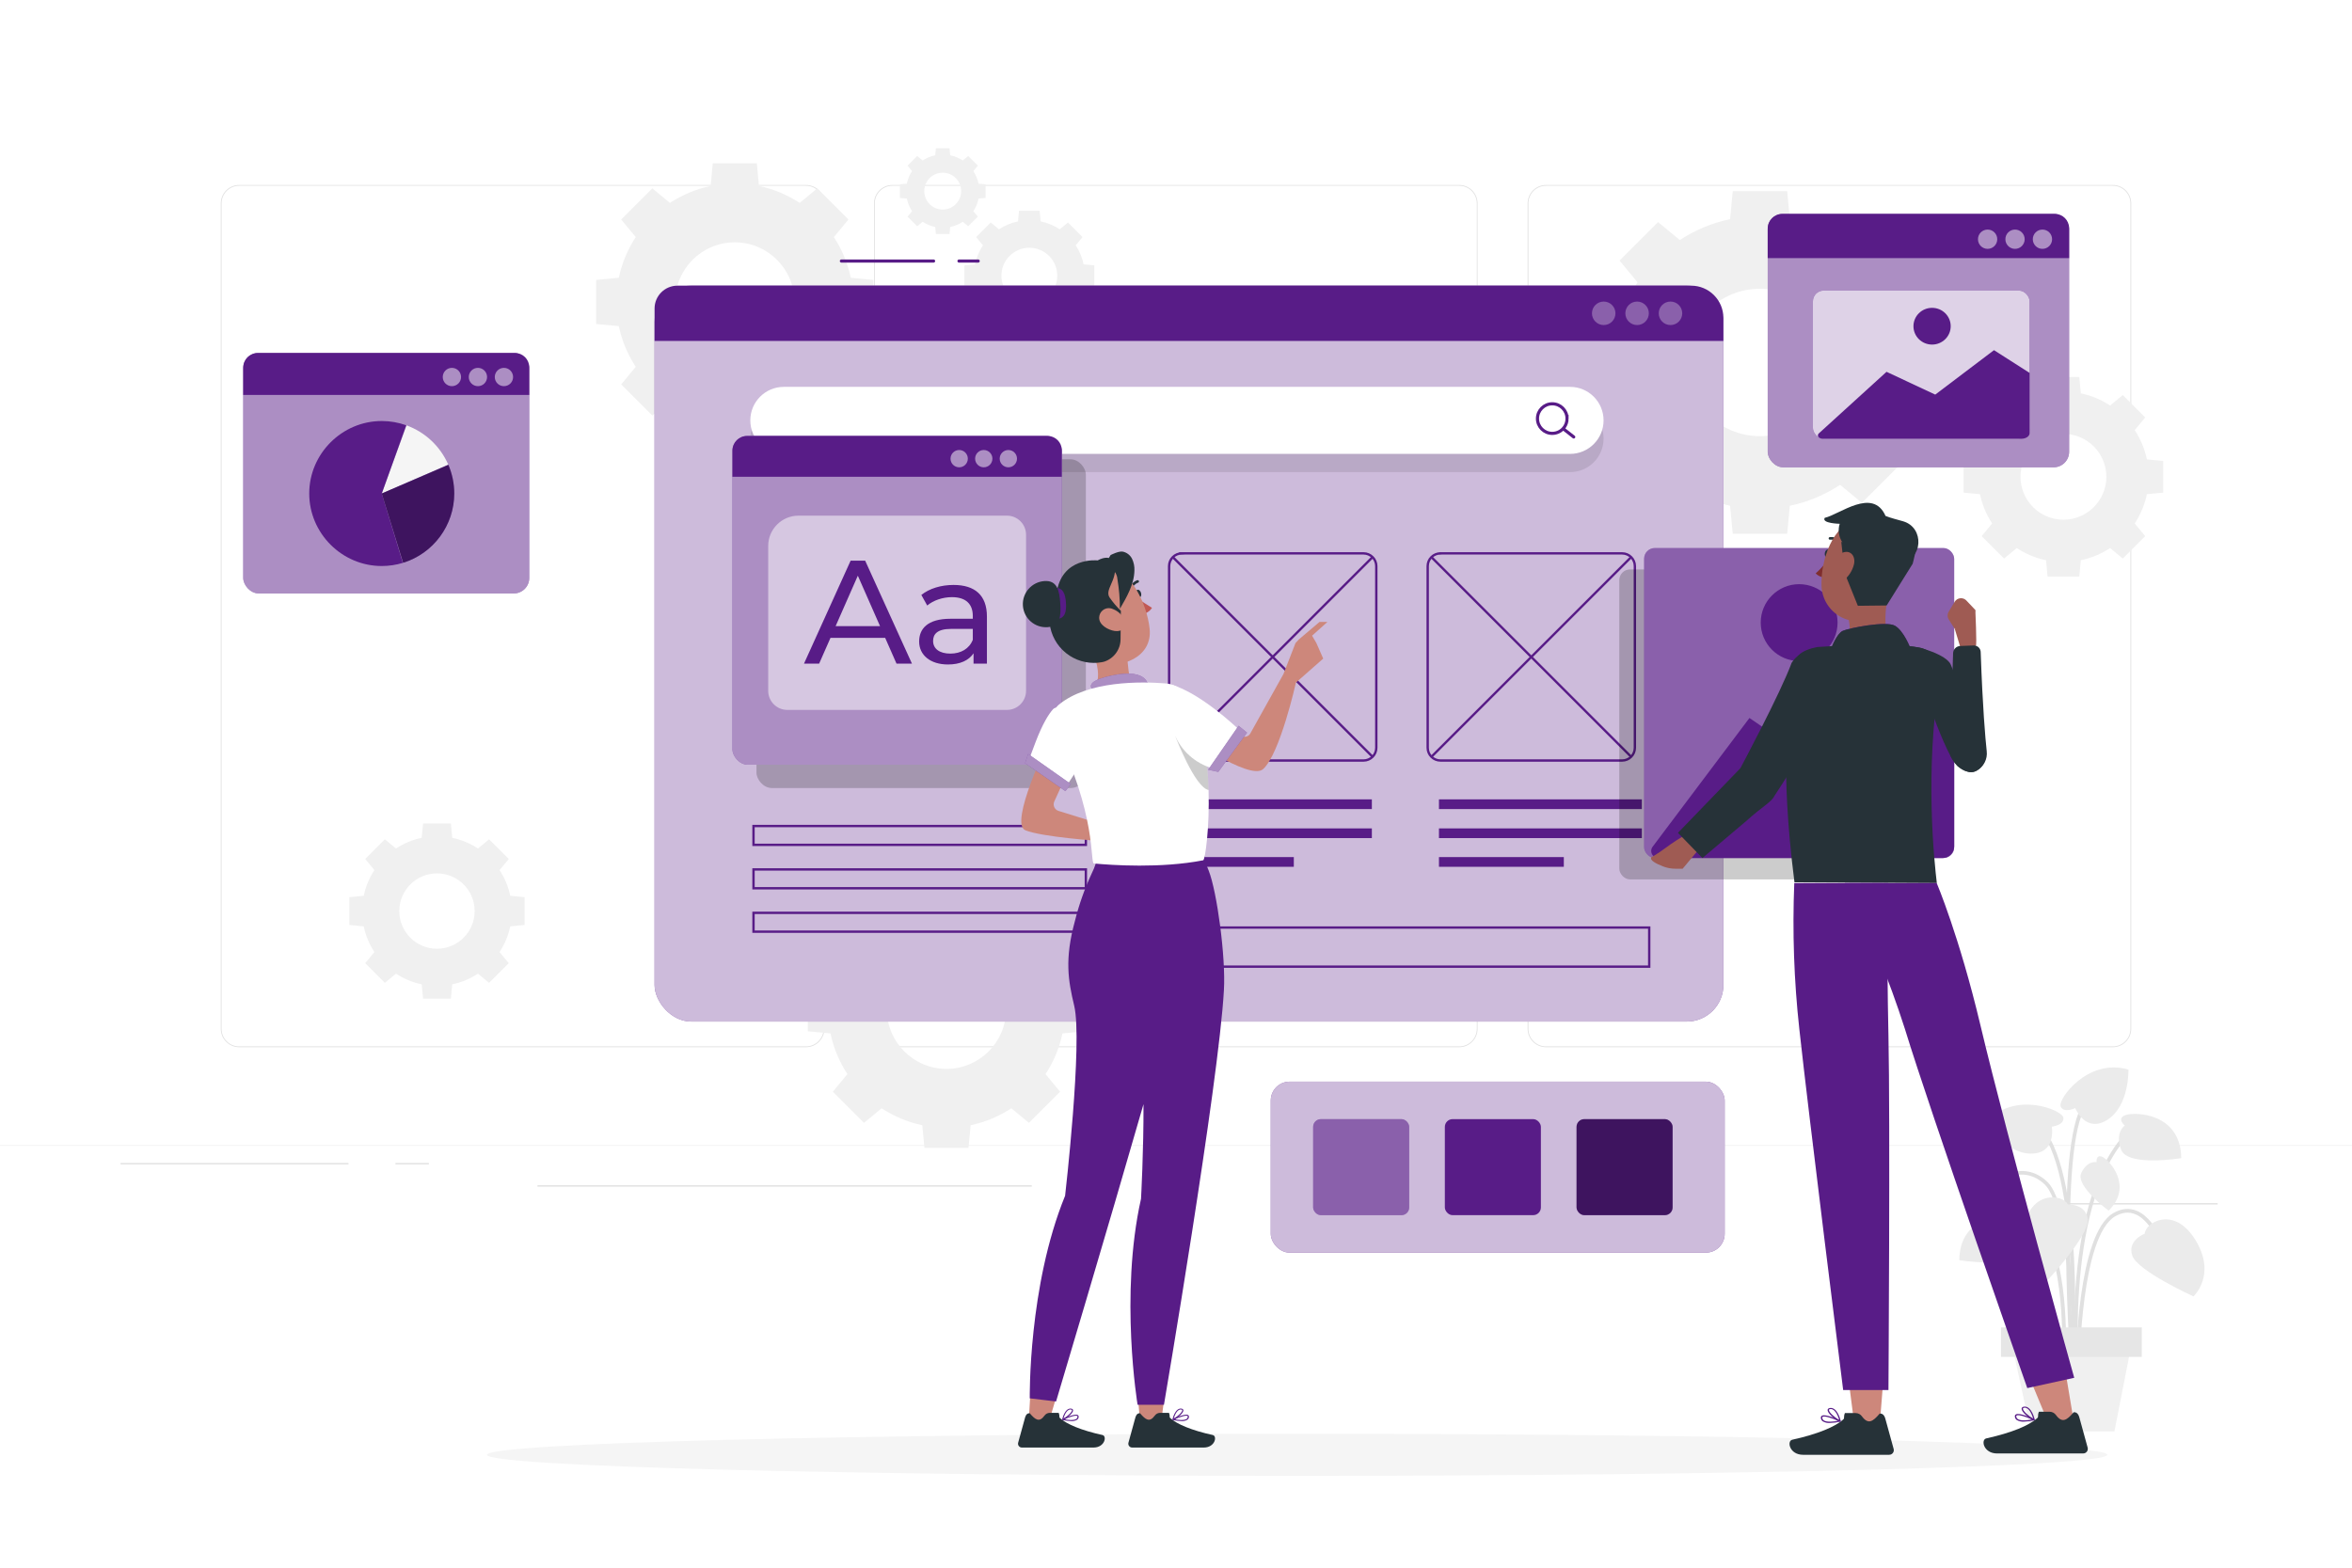 <svg class="animated" id="freepik_stories-ui-ux-design" xmlns="http://www.w3.org/2000/svg" viewBox="0 0 750 500" version="1.1" xmlns:xlink="http://www.w3.org/1999/xlink" xmlns:svgjs="http://svgjs.com/svgjs"><style>svg#freepik_stories-ui-ux-design:not(.animated) .animable {opacity: 0;}svg#freepik_stories-ui-ux-design.animated #freepik--background-complete--inject-10 {animation: 1s 1 forwards cubic-bezier(.36,-0.01,.5,1.38) slideUp;animation-delay: 0s;}svg#freepik_stories-ui-ux-design.animated #freepik--Shadow--inject-10 {animation: 1s 1 forwards cubic-bezier(.36,-0.01,.5,1.38) slideUp;animation-delay: 0s;}svg#freepik_stories-ui-ux-design.animated #freepik--Window--inject-10 {animation: 1s 1 forwards cubic-bezier(.36,-0.01,.5,1.38) slideDown;animation-delay: 0s;}svg#freepik_stories-ui-ux-design.animated #freepik--Colors--inject-10 {animation: 1s 1 forwards cubic-bezier(.36,-0.01,.5,1.38) slideRight;animation-delay: 0s;}svg#freepik_stories-ui-ux-design.animated #freepik--Image--inject-10 {animation: 1s 1 forwards cubic-bezier(.36,-0.01,.5,1.38) zoomIn;animation-delay: 0s;}svg#freepik_stories-ui-ux-design.animated #freepik--Chart--inject-10 {animation: 1s 1 forwards cubic-bezier(.36,-0.01,.5,1.38) slideLeft;animation-delay: 0s;}svg#freepik_stories-ui-ux-design.animated #freepik--Plant--inject-10 {animation: 1s 1 forwards cubic-bezier(.36,-0.01,.5,1.38) fadeIn;animation-delay: 0s;}svg#freepik_stories-ui-ux-design.animated #freepik--Character_3--inject-10 {animation: 1s 1 forwards cubic-bezier(.36,-0.01,.5,1.38) zoomIn;animation-delay: 0s;}svg#freepik_stories-ui-ux-design.animated #freepik--Character_2--inject-10 {animation: 1s 1 forwards cubic-bezier(.36,-0.01,.5,1.38) fadeIn;animation-delay: 0s;}svg#freepik_stories-ui-ux-design.animated #freepik--Character_1--inject-10 {animation: 1s 1 forwards cubic-bezier(.36,-0.01,.5,1.38) slideUp;animation-delay: 0s;}            @keyframes slideUp {                0% {                    opacity: 0;                    transform: translateY(30px);                }                100% {                    opacity: 1;                    transform: inherit;                }            }                    @keyframes slideDown {                0% {                    opacity: 0;                    transform: translateY(-30px);                }                100% {                    opacity: 1;                    transform: translateY(0);                }            }                    @keyframes slideRight {                0% {                    opacity: 0;                    transform: translateX(30px);                }                100% {                    opacity: 1;                    transform: translateX(0);                }            }                    @keyframes zoomIn {                0% {                    opacity: 0;                    transform: scale(0.5);                }                100% {                    opacity: 1;                    transform: scale(1);                }            }                    @keyframes slideLeft {                0% {                    opacity: 0;                    transform: translateX(-30px);                }                100% {                    opacity: 1;                    transform: translateX(0);                }            }                    @keyframes fadeIn {                0% {                    opacity: 0;                }                100% {                    opacity: 1;                }            }        .animator-hidden { display: none; }</style><g id="freepik--background-complete--inject-10" class="animable" style="transform-origin: 375px 251.911px;"><g id="elj159fzrkwzc" class="animable" style="transform-origin: 375px 223.862px;"><g id="ela37o930s4i8" class="animable" style="transform-origin: 375px 212.215px;"><g id="el74yjle6n13a" class="animable" style="transform-origin: 479.147px 196.498px;"><path d="M673.734,333.997h-180.746c-3.232,0-5.862-2.63-5.862-5.862V64.861c0-3.232,2.63-5.862,5.862-5.862h180.746c3.232,0,5.862,2.629,5.862,5.862V328.135c0,3.232-2.63,5.862-5.862,5.862ZM492.988,59.249c-3.095,0-5.612,2.518-5.612,5.612V328.135c0,3.095,2.518,5.612,5.612,5.612h180.746c3.095,0,5.612-2.518,5.612-5.612V64.861c0-3.094-2.518-5.612-5.612-5.612h-180.746Z" style="fill: rgb(224, 224, 224); transform-origin: 583.361px 196.498px;" id="elwr3n1r4b5xm" class="animable"></path><path d="M465.306,333.997h-180.747c-3.232,0-5.862-2.63-5.862-5.862V64.861c0-3.232,2.629-5.862,5.862-5.862h180.747c3.232,0,5.862,2.629,5.862,5.862V328.135c0,3.232-2.63,5.862-5.862,5.862ZM284.56,59.249c-3.094,0-5.612,2.518-5.612,5.612V328.135c0,3.095,2.518,5.612,5.612,5.612h180.747c3.095,0,5.612-2.518,5.612-5.612V64.861c0-3.094-2.518-5.612-5.612-5.612h-180.747Z" style="fill: rgb(224, 224, 224); transform-origin: 374.933px 196.498px;" id="elwh804se5qi" class="animable"></path></g><path d="M257.012,333.997H76.266c-3.232,0-5.862-2.63-5.862-5.862V64.861c0-3.232,2.629-5.862,5.862-5.862h180.746c3.232,0,5.862,2.629,5.862,5.862V328.135c0,3.232-2.63,5.862-5.862,5.862ZM76.266,59.249c-3.094,0-5.612,2.518-5.612,5.612V328.135c0,3.095,2.518,5.612,5.612,5.612h180.746c3.095,0,5.612-2.518,5.612-5.612V64.861c0-3.094-2.518-5.612-5.612-5.612H76.266Z" style="fill: rgb(224, 224, 224); transform-origin: 166.639px 196.498px;" id="el7jox6qb107u" class="animable"></path><rect y="365.311" width="750" height=".12" style="fill: rgb(224, 224, 224); transform-origin: 375px 365.371px;" id="elsa53v85iy18" class="animable"></rect></g><g id="elopqr10723aj" class="animable" style="transform-origin: 372.801px 379.833px;"><rect x="651.428" y="383.738" width="55.729" height=".42" style="fill: rgb(224, 224, 224); transform-origin: 679.292px 383.948px;" id="elxke2uglnm9" class="animable"></rect><rect x="492.845" y="388.304" width="14.627" height=".421" style="fill: rgb(224, 224, 224); transform-origin: 500.158px 388.514px;" id="elittqy9a6vwa" class="animable"></rect><rect x="38.446" y="370.941" width="72.674" height=".421" style="fill: rgb(224, 224, 224); transform-origin: 74.783px 371.151px;" id="eljxq5i1nxszq" class="animable"></rect><rect x="126.101" y="370.941" width="10.655" height=".421" style="fill: rgb(224, 224, 224); transform-origin: 131.428px 371.151px;" id="elajweka0aax" class="animable"></rect><rect x="171.387" y="378.045" width="157.613" height=".42" style="fill: rgb(224, 224, 224); transform-origin: 250.193px 378.255px;" id="el0pagipe2iks" class="animable"></rect></g></g><g id="elk8x2mq1ivkr" class="animable" style="transform-origin: 663.872px 398.496px;"><g id="eln37luba6znj" class="animable" style="transform-origin: 662.246px 396.734px;"><path d="M661.293,432.351c-.015-.47-1.595-47.105-9.181-54.481-7.378-7.172-15.846-.267-16.201,.03l-.761-.911c.096-.081,9.652-7.882,17.79,.03,7.926,7.708,9.477,53.355,9.539,55.295l-1.186,.037Z" style="fill: rgb(224, 224, 224); transform-origin: 648.815px 402.914px;" id="elzz1ayg3rmul" class="animable"></path><path d="M661.944,441.516c-.055-.557-5.184-55.986,15.058-79.217l.895,.779c-19.907,22.846-14.825,77.77-14.771,78.322l-1.181,.116Z" style="fill: rgb(224, 224, 224); transform-origin: 669.611px 401.908px;" id="ellbsj2akv8p" class="animable"></path><path d="M661.196,435.653l-1.185-.079c.042-.628,3.962-63.014-10.886-76.671l.803-.874c15.264,14.04,11.438,75.034,11.268,77.624Z" style="fill: rgb(224, 224, 224); transform-origin: 655.434px 396.841px;" id="elspoop268azo" class="animable"></path><path d="M663.128,435.618l-1.187-.009c.015-1.718,.49-42.139,11.972-48.718,2.552-1.464,5.051-1.708,7.429-.725,6.943,2.872,10.383,15.228,10.526,15.752l-1.145,.313c-.034-.123-3.431-12.32-9.836-14.968-2.019-.834-4.166-.613-6.384,.657-10.895,6.243-11.371,47.284-11.374,47.698Z" style="fill: rgb(224, 224, 224); transform-origin: 676.905px 410.596px;" id="elpc0jazn30zj" class="animable"></path><path d="M658.657,435.647l-1.185-.067c.018-.319,1.732-31.942-6.803-43.084-2.068-2.699-4.312-3.986-6.684-3.82-5.592,.391-10.281,8.574-10.328,8.656l-1.034-.584c.204-.36,5.048-8.82,11.277-9.256,2.787-.198,5.384,1.245,7.711,4.283,8.802,11.491,7.121,42.556,7.045,43.872Z" style="fill: rgb(224, 224, 224); transform-origin: 645.729px 411.561px;" id="elyin445zai0l" class="animable"></path><path d="M660.528,439.949c-.232-3.068-5.579-75.274,3.828-87.997l.954,.705c-9.147,12.372-3.655,86.455-3.599,87.202l-1.184,.09Z" style="fill: rgb(224, 224, 224); transform-origin: 662.059px 395.95px;" id="el8kxl2mto17f" class="animable"></path></g><path d="M683.9,393.484s-5.644,2.08-3.966,6.992c1.678,4.912,19.524,12.996,19.524,12.996,0,0,7.474-6.851,.61-17.992-6.864-11.141-16.015-5.512-16.168-1.996Z" style="fill: rgb(235, 235, 235); transform-origin: 691.295px 401.189px;" id="elbm10yqul2zq" class="animable"></path><path d="M659.366,384.134s6.01-.252,6.351,4.928c.342,5.179-13.019,19.508-13.019,19.508,0,0-9.535-3.447-7.487-16.372,2.048-12.925,12.661-11.25,14.155-8.064Z" style="fill: rgb(235, 235, 235); transform-origin: 655.323px 395.221px;" id="el13s2tudde5n" class="animable"></path><path d="M654.278,359.341s4.007-.43,3.684-2.871c-.323-2.441-15.576-8.722-24.575,1.435,0,0,5.762,9.898,14.092,10.028,8.33,.129,6.798-8.592,6.798-8.592Z" style="fill: rgb(235, 235, 235); transform-origin: 645.684px 360.119px;" id="eljjhnab5saw" class="animable"></path><path d="M661.744,353.414s-3.628,1.754-4.645-.488c-1.017-2.242,8.606-15.64,21.615-11.779,0,0,.345,11.448-6.656,15.963-7.001,4.516-10.314-3.696-10.314-3.696Z" style="fill: rgb(235, 235, 235); transform-origin: 667.871px 349.46px;" id="elbs7xgvrhn6q" class="animable"></path><path d="M642.774,391.509s2.765-2.233-.219-3.322c-2.984-1.09-17.627-.78-17.78,13.725,0,0,17.054,2.834,19.165-2.691,2.111-5.525-1.166-7.711-1.166-7.711Z" style="fill: rgb(235, 235, 235); transform-origin: 634.712px 395.221px;" id="el3ptq63nu3td" class="animable"></path><path d="M677.55,358.977s-2.765-2.233,.219-3.323c2.984-1.09,17.627-.78,17.779,13.725,0,0-17.054,2.834-19.165-2.691-2.111-5.525,1.167-7.711,1.167-7.711Z" style="fill: rgb(235, 235, 235); transform-origin: 685.612px 362.689px;" id="elw4h0s9bvd4g" class="animable"></path><path d="M668.535,370.662s-.243-2.714,1.948-1.65c2.191,1.064,9.825,9.299,1.912,17.114,0,0-10.652-7.889-8.732-11.997,1.92-4.108,4.872-3.467,4.872-3.467Z" style="fill: rgb(235, 235, 235); transform-origin: 669.667px 377.445px;" id="elbvh4l48zgk" class="animable"></path><path d="M640.302,374.529s1.653-2.166-.768-2.435c-2.421-.269-13.27,2.627-10.743,13.458,0,0,13.217-.994,13.784-5.493,.567-4.499-2.273-5.531-2.273-5.531Z" style="fill: rgb(235, 235, 235); transform-origin: 635.53px 378.815px;" id="elo490yuv3doj" class="animable"></path><polygon points="674.239 456.54 647.579 456.54 640.488 423.832 680.657 423.832 674.239 456.54" style="fill: rgb(240, 240, 240); transform-origin: 660.573px 440.186px;" id="el8g5fc72qrbv" class="animable"></polygon><rect x="638.07" y="423.358" width="44.901" height="9.406" style="fill: rgb(230, 230, 230); transform-origin: 660.52px 428.061px;" id="elpvywq1w3mb" class="animable"></rect></g><path d="M606.916,106.078c-1.206-5.821-3.513-11.233-6.668-16.039l5.743-6.937-12.278-12.278-6.937,5.742c-4.806-3.153-10.218-5.46-16.038-6.667l-.842-8.941h-17.364l-.843,8.941c-5.82,1.207-11.232,3.514-16.038,6.667l-6.937-5.742-12.278,12.278,5.743,6.937c-3.154,4.806-5.46,10.217-6.668,16.038l-8.941,.843v17.363l8.941,.843c1.207,5.82,3.514,11.231,6.668,16.038l-5.743,6.937,12.278,12.278,6.937-5.744c4.806,3.155,10.218,5.461,16.038,6.668l.843,8.941h17.364l.842-8.94c5.82-1.206,11.232-3.514,16.038-6.669l6.937,5.744,12.278-12.278-5.743-6.936c3.155-4.807,5.461-10.218,6.668-16.038l8.941-.843v-17.363l-8.941-.843Zm-22.196,9.524c0,12.982-10.524,23.506-23.507,23.506s-23.506-10.524-23.506-23.506,10.524-23.506,23.506-23.506,23.507,10.524,23.507,23.506Z" style="fill: rgb(240, 240, 240); transform-origin: 561.213px 115.601px;" id="el2f6tkauejai" class="animable"></path><path d="M271.292,88.599c-.976-4.71-2.843-9.089-5.395-12.978l4.647-5.613-9.935-9.935-5.613,4.646c-3.889-2.551-8.268-4.418-12.977-5.394l-.681-7.235h-14.05l-.682,7.235c-4.709,.977-9.088,2.843-12.977,5.394l-5.613-4.646-9.935,9.935,4.647,5.613c-2.552,3.889-4.418,8.267-5.395,12.977l-7.235,.682v14.049l7.235,.682c.977,4.709,2.843,9.088,5.395,12.977l-4.647,5.613,9.935,9.935,5.613-4.647c3.889,2.553,8.268,4.419,12.977,5.396l.682,7.235h14.05l.681-7.234c4.709-.976,9.088-2.843,12.977-5.396l5.613,4.647,9.935-9.935-4.647-5.612c2.553-3.89,4.419-8.268,5.395-12.977l7.234-.682v-14.049l-7.234-.682Zm-17.96,7.706c0,10.504-8.516,19.02-19.02,19.02s-19.02-8.516-19.02-19.02,8.516-19.02,19.02-19.02,19.02,8.516,19.02,19.02Z" style="fill: rgb(240, 240, 240); transform-origin: 234.311px 96.305px;" id="el4u1awhm0w7r" class="animable"></path><path d="M338.787,314.184c-.976-4.71-2.843-9.089-5.395-12.978l4.647-5.613-9.934-9.935-5.613,4.646c-3.889-2.551-8.268-4.418-12.977-5.394l-.681-7.235h-14.05l-.682,7.235c-4.709,.977-9.088,2.843-12.977,5.394l-5.613-4.646-9.935,9.935,4.647,5.613c-2.552,3.888-4.418,8.267-5.395,12.977l-7.235,.682v14.049l7.235,.682c.977,4.709,2.843,9.088,5.395,12.977l-4.647,5.613,9.935,9.935,5.613-4.647c3.889,2.553,8.268,4.419,12.977,5.396l.682,7.235h14.05l.681-7.234c4.709-.976,9.088-2.843,12.977-5.396l5.613,4.647,9.934-9.935-4.647-5.612c2.553-3.89,4.419-8.268,5.395-12.977l7.234-.682v-14.049l-7.234-.682Zm-17.96,7.706c0,10.504-8.516,19.02-19.02,19.02s-19.02-8.516-19.02-19.02,8.516-19.02,19.02-19.02,19.02,8.516,19.02,19.02Z" style="fill: rgb(240, 240, 240); transform-origin: 301.806px 321.89px;" id="elp47x84b9mqn" class="animable"></path><path d="M345.549,84.319c-.457-2.205-1.331-4.256-2.526-6.077l2.176-2.628-4.652-4.652-2.628,2.176c-1.821-1.195-3.872-2.069-6.077-2.526l-.319-3.388h-6.579l-.319,3.388c-2.205,.457-4.256,1.331-6.077,2.526l-2.628-2.176-4.652,4.652,2.176,2.628c-1.195,1.821-2.069,3.871-2.526,6.077l-3.388,.319v6.579l3.388,.319c.457,2.205,1.331,4.255,2.526,6.077l-2.176,2.628,4.652,4.652,2.628-2.176c1.821,1.196,3.871,2.069,6.077,2.526l.319,3.388h6.579l.319-3.388c2.205-.457,4.256-1.331,6.077-2.527l2.628,2.176,4.652-4.652-2.176-2.628c1.195-1.821,2.069-3.872,2.526-6.077l3.387-.319v-6.579l-3.387-.319Zm-8.41,3.609c0,4.919-3.987,8.906-8.906,8.906s-8.906-3.988-8.906-8.906c0-4.919,3.987-8.906,8.906-8.906s8.906,3.988,8.906,8.906Z" style="fill: rgb(240, 240, 240); transform-origin: 328.233px 87.927px;" id="el9v2v74eo0d" class="animable"></path><path d="M312.044,58.574c-.302-1.457-.879-2.811-1.669-4.014l1.437-1.736-3.073-3.073-1.736,1.437c-1.203-.789-2.557-1.367-4.014-1.669l-.211-2.238h-4.345l-.211,2.238c-1.457,.302-2.811,.879-4.014,1.669l-1.736-1.437-3.073,3.073,1.437,1.736c-.789,1.203-1.367,2.557-1.669,4.014l-2.238,.211v4.345l2.238,.211c.302,1.457,.879,2.811,1.669,4.014l-1.437,1.736,3.073,3.073,1.736-1.437c1.203,.79,2.557,1.367,4.014,1.669l.211,2.238h4.345l.211-2.237c1.456-.302,2.811-.879,4.014-1.669l1.736,1.437,3.073-3.073-1.437-1.736c.789-1.203,1.367-2.557,1.669-4.014l2.237-.211v-4.345l-2.237-.211Zm-5.555,2.384c0,3.249-2.634,5.883-5.883,5.883s-5.883-2.634-5.883-5.883c0-3.249,2.634-5.883,5.883-5.883s5.883,2.634,5.883,5.883Z" style="fill: rgb(240, 240, 240); transform-origin: 300.606px 60.958px;" id="el56b0hp0j6rv" class="animable"></path><path d="M162.704,285.709c-.617-2.975-1.796-5.742-3.408-8.199l2.936-3.546-6.276-6.277-3.546,2.935c-2.457-1.612-5.223-2.791-8.198-3.408l-.43-4.571h-8.876l-.431,4.571c-2.975,.617-5.742,1.796-8.198,3.408l-3.546-2.935-6.276,6.277,2.935,3.546c-1.612,2.457-2.791,5.223-3.408,8.198l-4.571,.431v8.875l4.571,.431c.617,2.975,1.796,5.741,3.408,8.198l-2.935,3.546,6.276,6.276,3.546-2.936c2.457,1.613,5.223,2.792,8.198,3.409l.431,4.571h8.876l.43-4.57c2.975-.617,5.741-1.796,8.198-3.409l3.546,2.936,6.276-6.276-2.936-3.546c1.613-2.457,2.792-5.223,3.408-8.198l4.57-.431v-8.875l-4.57-.431Zm-11.346,4.868c0,6.636-5.38,12.016-12.016,12.016s-12.016-5.38-12.016-12.016,5.38-12.016,12.016-12.016,12.016,5.38,12.016,12.016Z" style="fill: rgb(240, 240, 240); transform-origin: 139.342px 290.578px;" id="elfyusap9er0i" class="animable"></path><path d="M684.595,146.521c-.703-3.39-2.046-6.541-3.883-9.34l3.344-4.04-7.15-7.15-4.04,3.344c-2.799-1.836-5.951-3.18-9.34-3.882l-.49-5.207h-10.112l-.491,5.207c-3.389,.703-6.541,2.046-9.339,3.882l-4.04-3.344-7.15,7.15,3.344,4.04c-1.837,2.799-3.18,5.95-3.883,9.34l-5.207,.491v10.111l5.207,.491c.703,3.389,2.046,6.54,3.883,9.339l-3.344,4.04,7.15,7.15,4.04-3.345c2.799,1.837,5.95,3.18,9.339,3.883l.491,5.207h10.112l.49-5.206c3.389-.703,6.541-2.046,9.34-3.884l4.04,3.345,7.15-7.15-3.344-4.039c1.837-2.8,3.18-5.95,3.883-9.34l5.206-.491v-10.111l-5.206-.491Zm-12.926,5.546c0,7.56-6.129,13.689-13.689,13.689s-13.689-6.129-13.689-13.689,6.129-13.689,13.689-13.689,13.689,6.129,13.689,13.689Z" style="fill: rgb(240, 240, 240); transform-origin: 657.98px 152.067px;" id="el159a6i8yfh1" class="animable"></path></g><g id="freepik--Shadow--inject-10" class="animable" style="transform-origin: 413.645px 463.993px;"><path d="M672.005,463.993c0,3.708-115.672,6.715-258.361,6.715s-258.361-3.006-258.361-6.715,115.672-6.715,258.361-6.715,258.361,3.006,258.361,6.715Z" style="fill: rgb(245, 245, 245); transform-origin: 413.645px 463.993px;" id="eleo1mvfdjmam" class="animable"></path></g><g id="freepik--Window--inject-10" class="animable" style="transform-origin: 379.14px 204.537px;"><g id="elal5fz1bz3n9" class="animable" style="transform-origin: 379.14px 204.537px;"><rect x="208.728" y="91.11" width="340.824" height="234.707" rx="11.672" ry="11.672" style="fill: #581C87; transform-origin: 379.14px 208.463px;" id="elh03v089hle" class="animable"></rect><g id="el1sz5mlgop5y"><rect x="208.728" y="91.11" width="340.824" height="234.707" rx="11.672" ry="11.672" style="fill: rgb(255, 255, 255); opacity: 0.7; transform-origin: 379.14px 208.463px;" class="animable" id="el6q8iyiend87"></rect></g><g id="el6n3p6a15w0g" class="animable" style="transform-origin: 379.14px 96px;"><path d="M216.016,91.11h323.249c5.678,0,10.288,4.61,10.288,10.288v7.345H208.728v-10.345c0-4.022,3.266-7.288,7.288-7.288Z" style="fill: #581C87; transform-origin: 379.14px 99.926px;" id="elh65383phuhm" class="animable"></path><g id="ela8616mmubk"><path d="M536.427,99.926c0,2.069-1.677,3.747-3.747,3.747-2.069,0-3.746-1.677-3.746-3.747s1.677-3.747,3.746-3.747c2.069,0,3.747,1.677,3.747,3.747Z" style="fill: rgb(255, 255, 255); opacity: 0.3; transform-origin: 532.681px 99.926px;" class="animable" id="elmz95juj93vk"></path></g><g id="el9yhnb0y9g18"><path d="M525.779,99.926c0,2.069-1.677,3.747-3.746,3.747s-3.747-1.677-3.747-3.747,1.677-3.747,3.747-3.747,3.746,1.677,3.746,3.747Z" style="fill: rgb(255, 255, 255); opacity: 0.3; transform-origin: 522.033px 99.926px;" class="animable" id="el929n9wjjxsf"></path></g><g id="eler3x7tejv3d"><circle cx="511.385" cy="99.926" r="3.747" style="fill: rgb(255, 255, 255); opacity: 0.3; transform-origin: 511.385px 99.926px;" class="animable" id="ellv31liw8p2"></circle></g><g id="eltybjeos0x3m" class="animable" style="transform-origin: 290.109px 83.257px;"><path d="M268.298,83.257h29.401" style="fill: none; stroke: #581C87; stroke-linecap: round; stroke-linejoin: round; transform-origin: 282.998px 83.257px;" id="elm0767ff5xw" class="animable"></path><path d="M305.797,83.257h6.123" style="fill: none; stroke: #581C87; stroke-linecap: round; stroke-linejoin: round; transform-origin: 308.859px 83.257px;" id="el8i219gta25k" class="animable"></path></g></g><g id="elu44zlwku1z"><path d="M500.652,129.196H249.947c-5.904,0-10.69,4.786-10.69,10.69s4.786,10.69,10.69,10.69h250.706c5.904,0,10.69-4.786,10.69-10.69s-4.786-10.69-10.69-10.69Z" style="opacity: 0.1; transform-origin: 375.299px 139.886px;" class="animable" id="elaxgmg9rbutp"></path></g><g id="el711p9adb24k" class="animable" style="transform-origin: 375.299px 134.077px;"><path d="M500.652,144.767H249.947c-5.904,0-10.69-4.786-10.69-10.69h0c0-5.904,4.786-10.69,10.69-10.69h250.706c5.904,0,10.69,4.786,10.69,10.69h0c0,5.904-4.786,10.69-10.69,10.69Z" style="fill: rgb(255, 255, 255); transform-origin: 375.299px 134.077px;" id="elkbccpv86ug" class="animable"></path><g id="elxnnp6dd2ep" class="animable" style="transform-origin: 496.046px 134.077px;"><path d="M499.699,133.505c0,.988-.304,1.906-.824,2.664-.85,1.24-2.277,2.054-3.894,2.054-2.605,0-4.717-2.112-4.717-4.717s2.112-4.717,4.717-4.717,4.717,2.112,4.717,4.717Z" style="fill: none; stroke: #581C87; stroke-miterlimit: 10; transform-origin: 494.982px 133.505px;" id="elgtmg8kf5z9u" class="animable"></path><line x1="501.828" y1="139.366" x2="498.618" y2="136.849" style="fill: none; stroke: #581C87; stroke-linecap: round; stroke-linejoin: round; transform-origin: 500.223px 138.107px;" id="elvig8a1mio1" class="animable"></line></g></g><g id="el4ma37712i8x" class="animable" style="transform-origin: 405.835px 209.528px;"><path d="M376.866,176.494h57.939c2.243,0,4.065,1.821,4.065,4.065v57.939c0,2.243-1.821,4.065-4.065,4.065h-57.939c-2.243,0-4.064-1.821-4.064-4.064v-57.939c0-2.243,1.821-4.065,4.065-4.065Z" style="fill: none; stroke: #581C87; stroke-miterlimit: 10; stroke-width: 0.75px; transform-origin: 405.835px 209.528px;" id="elf06sxxumqd5" class="animable"></path><line x1="373.914" y1="241.449" x2="437.662" y2="177.701" style="fill: none; stroke: #581C87; stroke-miterlimit: 10; stroke-width: 0.75px; transform-origin: 405.788px 209.575px;" id="el1aljd75swae" class="animable"></line><line x1="373.914" y1="177.607" x2="437.662" y2="241.355" style="fill: none; stroke: #581C87; stroke-miterlimit: 10; stroke-width: 0.75px; transform-origin: 405.788px 209.481px;" id="elmf682cfdhe" class="animable"></line></g><g id="elanssdtmfzkc" class="animable" style="transform-origin: 488.291px 209.528px;"><path d="M459.322,176.494h57.939c2.243,0,4.065,1.821,4.065,4.065v57.939c0,2.243-1.821,4.065-4.065,4.065h-57.939c-2.243,0-4.064-1.821-4.064-4.064v-57.939c0-2.243,1.821-4.064,4.064-4.064Z" style="fill: none; stroke: #581C87; stroke-miterlimit: 10; stroke-width: 0.75px; transform-origin: 488.291px 209.528px;" id="el7ijln02wxrw" class="animable"></path><line x1="456.37" y1="241.449" x2="520.119" y2="177.701" style="fill: none; stroke: #581C87; stroke-miterlimit: 10; stroke-width: 0.75px; transform-origin: 488.245px 209.575px;" id="elh9v40002yd6" class="animable"></line><line x1="456.37" y1="177.607" x2="520.119" y2="241.355" style="fill: none; stroke: #581C87; stroke-miterlimit: 10; stroke-width: 0.75px; transform-origin: 488.245px 209.481px;" id="el20txb6xagz8" class="animable"></line></g><rect x="372.754" y="254.95" width="64.701" height="3.097" style="fill: #581C87; transform-origin: 405.105px 256.498px;" id="elc78yhmaewf6" class="animable"></rect><rect x="372.754" y="264.209" width="64.701" height="3.097" style="fill: #581C87; transform-origin: 405.105px 265.758px;" id="el42mx72lqwfu" class="animable"></rect><rect x="372.754" y="273.361" width="39.815" height="3.097" style="fill: #581C87; transform-origin: 392.662px 274.91px;" id="el0vrlhs0raysf" class="animable"></rect><rect x="458.852" y="254.95" width="64.701" height="3.097" style="fill: #581C87; transform-origin: 491.203px 256.498px;" id="elun447f7xiw" class="animable"></rect><rect x="458.852" y="264.209" width="64.701" height="3.097" style="fill: #581C87; transform-origin: 491.203px 265.758px;" id="elqw7v5bz3k5a" class="animable"></rect><rect x="458.852" y="273.361" width="39.815" height="3.097" style="fill: #581C87; transform-origin: 478.759px 274.91px;" id="el34axn8jhn22" class="animable"></rect><g id="elp5e197f31v"><rect x="241.221" y="146.48" width="105.036" height="104.861" rx="4.936" ry="4.936" style="opacity: 0.2; transform-origin: 293.739px 198.91px;" class="animable" id="elyy8r8uvl4kr"></rect></g><g id="eloy49tlxrhf7" class="animable" style="transform-origin: 286.074px 191.474px;"><g id="elc7c6uz8dxej" class="animable" style="transform-origin: 286.074px 191.474px;"><g id="el5zixlmiq72t" class="animable" style="transform-origin: 286.074px 191.474px;"><rect x="233.556" y="139.044" width="105.036" height="104.861" rx="4.936" ry="4.936" style="fill: #581C87; transform-origin: 286.074px 191.474px;" id="els4tn7ox70yi" class="animable"></rect><g id="ely6c617mhukc"><rect x="233.556" y="139.044" width="105.036" height="104.861" rx="4.936" ry="4.936" style="fill: rgb(255, 255, 255); opacity: 0.5; transform-origin: 286.074px 191.474px;" class="animable" id="eljxj5oizn9ni"></rect></g><path d="M238.183,139.044h95.863c2.509,0,4.546,2.037,4.546,4.546v8.478h-105.036v-8.397c0-2.554,2.073-4.627,4.627-4.627Z" style="fill: #581C87; transform-origin: 286.074px 145.555px;" id="elzyfvoaqry9m" class="animable"></path></g><g id="elwffpuw8c1e" class="animable" style="transform-origin: 313.7px 146.284px;"><g id="elvulht5kxd6"><path d="M324.299,146.284c0,1.524-1.235,2.759-2.759,2.759-1.524,0-2.759-1.235-2.759-2.759,0-1.524,1.235-2.759,2.759-2.759,1.524,0,2.759,1.235,2.759,2.759Z" style="fill: rgb(255, 255, 255); opacity: 0.5; transform-origin: 321.541px 146.284px;" class="animable" id="elnj7kcsrw18k"></path></g><g id="elkglwmz8vjwc"><path d="M316.459,146.284c0,1.524-1.235,2.759-2.759,2.759-1.524,0-2.759-1.235-2.759-2.759,0-1.524,1.235-2.759,2.759-2.759,1.524,0,2.759,1.235,2.759,2.759Z" style="fill: rgb(255, 255, 255); opacity: 0.5; transform-origin: 313.701px 146.284px;" class="animable" id="elrp5p5s6iwgp"></path></g><g id="elyxu7q81xx4"><path d="M308.619,146.284c0,1.524-1.235,2.759-2.759,2.759-1.524,0-2.759-1.235-2.759-2.759,0-1.524,1.235-2.759,2.759-2.759,1.524,0,2.759,1.235,2.759,2.759Z" style="fill: rgb(255, 255, 255); opacity: 0.5; transform-origin: 305.86px 146.284px;" class="animable" id="elknz198899t"></path></g></g></g><g id="el3itkgsr98y1" class="animable" style="transform-origin: 286.074px 195.44px;"><g id="eljjt7v4k7mt"><path d="M254.632,164.459h66.457c3.365,0,6.096,2.732,6.096,6.096v49.769c0,3.365-2.732,6.096-6.096,6.096h-70.031c-3.365,0-6.096-2.732-6.096-6.096v-46.195c0-5.337,4.333-9.67,9.67-9.67Z" style="fill: rgb(255, 255, 255); opacity: 0.5; transform-origin: 286.074px 195.44px;" class="animable" id="ell330yfzl7m8"></path></g><g id="elzqn77j6iakt" class="animable" style="transform-origin: 285.544px 195.379px;"><path d="M282.264,203.445h-17.443l-3.611,8.206h-4.83l14.864-32.823h4.642l14.911,32.823h-4.923l-3.611-8.206Zm-1.641-3.751l-7.081-16.084-7.08,16.084h14.161Z" style="fill: #581C87; transform-origin: 273.59px 195.239px;" id="elxa15x1igi9" class="animable"></path><path d="M314.707,196.645v15.005h-4.267v-3.282c-1.5,2.251-4.267,3.563-8.159,3.563-5.627,0-9.19-3.001-9.19-7.315,0-3.985,2.579-7.268,9.987-7.268h7.127v-.891c0-3.798-2.204-6.002-6.658-6.002-2.954,0-5.955,1.032-7.878,2.673l-1.875-3.377c2.579-2.063,6.283-3.188,10.269-3.188,6.799,0,10.644,3.282,10.644,10.082Zm-4.502,7.409v-3.47h-6.94c-4.455,0-5.72,1.735-5.72,3.845,0,2.485,2.063,4.033,5.486,4.033,3.376,0,6.049-1.547,7.174-4.408Z" style="fill: #581C87; transform-origin: 303.899px 199.248px;" id="elz9rqfvh4q3" class="animable"></path></g></g></g><rect x="373.184" y="295.834" width="152.716" height="12.47" style="fill: none; stroke: #581C87; stroke-miterlimit: 10; stroke-width: 0.75px; transform-origin: 449.541px 302.068px;" id="ell3aozlixoss" class="animable"></rect><rect x="240.276" y="263.452" width="105.98" height="6.006" style="fill: none; stroke: #581C87; stroke-miterlimit: 10; stroke-width: 0.75px; transform-origin: 293.267px 266.455px;" id="elhtuo0z3rzc" class="animable"></rect><rect x="240.276" y="277.297" width="105.98" height="6.006" style="fill: none; stroke: #581C87; stroke-miterlimit: 10; stroke-width: 0.75px; transform-origin: 293.267px 280.3px;" id="elxy49fbpuzp" class="animable"></rect><rect x="240.276" y="291.143" width="105.98" height="6.006" style="fill: none; stroke: #581C87; stroke-miterlimit: 10; stroke-width: 0.75px; transform-origin: 293.267px 294.146px;" id="elgt5acr3ple" class="animable"></rect></g></g><g id="freepik--Colors--inject-10" class="animable" style="transform-origin: 477.59px 372.25px;"><g id="ela598o18mg88" class="animable" style="transform-origin: 477.59px 372.25px;"><rect x="405.218" y="344.984" width="144.745" height="54.532" rx="6.009" ry="6.009" style="fill: #581C87; transform-origin: 477.59px 372.25px;" id="el9cpuvzg06ku" class="animable"></rect><g id="elqhqwnuk2css"><rect x="405.218" y="344.984" width="144.745" height="54.532" rx="6.009" ry="6.009" style="fill: rgb(255, 255, 255); opacity: 0.7; transform-origin: 477.59px 372.25px;" class="animable" id="elgy0wl9ikod"></rect></g><rect x="418.73" y="356.937" width="30.626" height="30.626" rx="2.47" ry="2.47" style="fill: #581C87; transform-origin: 434.043px 372.25px;" id="elzl9i29lb6x" class="animable"></rect><g id="elojy09vnxr7"><rect x="418.73" y="356.937" width="30.626" height="30.626" rx="2.47" ry="2.47" style="fill: rgb(255, 255, 255); opacity: 0.3; transform-origin: 434.043px 372.25px;" class="animable" id="eljjq3xo67bj"></rect></g><rect x="460.729" y="356.937" width="30.626" height="30.626" rx="2.47" ry="2.47" style="fill: #581C87; transform-origin: 476.042px 372.25px;" id="el0t5avf6hyyfc" class="animable"></rect><rect x="502.727" y="356.937" width="30.626" height="30.626" rx="2.47" ry="2.47" style="fill: #581C87; transform-origin: 518.04px 372.25px;" id="elttd82k1ul6a" class="animable"></rect><g id="elicrvc5axoip"><rect x="502.727" y="356.937" width="30.626" height="30.626" rx="2.47" ry="2.47" style="opacity: 0.3; transform-origin: 518.04px 372.25px;" class="animable" id="elfmeo0brvydq"></rect></g></g></g><g id="freepik--Image--inject-10" class="animable" style="transform-origin: 611.739px 108.631px;"><g id="elowq25bfxff" class="animable" style="transform-origin: 611.739px 108.631px;"><g id="elymwplgwrvhp" class="animable" style="transform-origin: 611.739px 108.631px;"><g id="eldi7ic31s84q" class="animable" style="transform-origin: 611.739px 108.631px;"><rect x="563.683" y="68.222" width="96.111" height="80.819" rx="4.936" ry="4.936" style="fill: #581C87; transform-origin: 611.739px 108.631px;" id="elpbdq7vhz5kg" class="animable"></rect><g id="el6uxlbsykmjl"><rect x="563.683" y="68.222" width="96.111" height="80.819" rx="4.936" ry="4.936" style="fill: rgb(255, 255, 255); opacity: 0.5; transform-origin: 611.739px 108.631px;" class="animable" id="elc6ondl8a2ow"></rect></g><path d="M568.31,68.222h86.939c2.509,0,4.546,2.037,4.546,4.546v9.547h-96.111v-9.466c0-2.554,2.073-4.627,4.627-4.627Z" style="fill: #581C87; transform-origin: 611.739px 75.268px;" id="elrpnnr6vivzm" class="animable"></path></g><g id="eli82fhedoim" class="animable" style="transform-origin: 642.548px 76.296px;"><g id="el00nz0z0sepdfc"><path d="M654.367,76.296c0,1.699-1.377,3.076-3.076,3.076s-3.076-1.377-3.076-3.076c0-1.699,1.377-3.076,3.076-3.076s3.076,1.377,3.076,3.076Z" style="fill: rgb(255, 255, 255); opacity: 0.5; transform-origin: 651.291px 76.296px;" class="animable" id="elnl1m72o43ah"></path></g><g id="elozfid0319tf"><path d="M645.624,76.296c0,1.699-1.377,3.076-3.076,3.076-1.699,0-3.076-1.377-3.076-3.076,0-1.699,1.377-3.076,3.076-3.076,1.699,0,3.076,1.377,3.076,3.076Z" style="fill: rgb(255, 255, 255); opacity: 0.5; transform-origin: 642.548px 76.296px;" class="animable" id="elo8x6g3t9p09"></path></g><g id="elriuruleggm8"><path d="M636.881,76.296c0,1.699-1.377,3.076-3.076,3.076-1.699,0-3.076-1.377-3.076-3.076,0-1.699,1.377-3.076,3.076-3.076,1.699,0,3.076,1.377,3.076,3.076Z" style="fill: rgb(255, 255, 255); opacity: 0.5; transform-origin: 633.804px 76.296px;" class="animable" id="eltfbdlpyixmj"></path></g></g></g><g id="el87v4j3774qw" class="animable" style="transform-origin: 612.647px 116.306px;"><rect x="578.101" y="92.673" width="69.09" height="47.266" rx="3.422" ry="3.422" style="fill: #581C87; transform-origin: 612.646px 116.306px;" id="elle5pft134e" class="animable"></rect><g id="elvcf24zj15a"><rect x="578.101" y="92.673" width="69.09" height="47.266" rx="3.422" ry="3.422" style="fill: rgb(255, 255, 255); opacity: 0.8; transform-origin: 612.646px 116.306px;" class="animable" id="el2rpug3ispdx"></rect></g><path d="M579.995,138.216l21.577-19.631,15.534,7.273,18.732-14.178,11.354,7.259v19.216c0,.985-1.167,1.784-2.608,1.784h-63.331c-1.297,0-2.037-1.014-1.258-1.723Z" style="fill: #581C87; transform-origin: 613.434px 125.809px;" id="el24tor5uxfbq" class="animable"></path><path d="M622.036,104.041c0,3.235-2.659,5.858-5.939,5.858s-5.939-2.623-5.939-5.858c0-3.235,2.659-5.858,5.939-5.858s5.939,2.623,5.939,5.858Z" style="fill: #581C87; transform-origin: 616.097px 104.041px;" id="elssr8oggoskf" class="animable"></path></g></g></g><g id="freepik--Chart--inject-10" class="animable" style="transform-origin: 123.163px 150.927px;"><g id="el6pog1xpjx0j" class="animable" style="transform-origin: 123.163px 150.927px;"><g id="elmw9kwk887wr" class="animable" style="transform-origin: 123.163px 150.927px;"><g id="elhxz4tx8ij38" class="animable" style="transform-origin: 123.163px 150.927px;"><rect x="77.564" y="112.582" width="91.2" height="76.689" rx="4.936" ry="4.936" style="fill: #581C87; transform-origin: 123.163px 150.927px;" id="elpqkoolrchr9" class="animable"></rect><g id="elhke6bua1gxt"><rect x="77.564" y="112.582" width="91.2" height="76.689" rx="4.936" ry="4.936" style="fill: rgb(255, 255, 255); opacity: 0.5; transform-origin: 123.163px 150.927px;" class="animable" id="eln0dkjdasasf"></rect></g><path d="M82.19,112.582h82.028c2.509,0,4.546,2.037,4.546,4.546v8.827H77.564v-8.746c0-2.554,2.073-4.627,4.627-4.627Z" style="fill: #581C87; transform-origin: 123.163px 119.269px;" id="ely45fo087tod" class="animable"></path></g><g id="el6gbaczfsub8" class="animable" style="transform-origin: 152.398px 120.244px;"><g id="elg5ixkgvq0m9"><path d="M163.613,120.244c0,1.612-1.307,2.919-2.919,2.919-1.612,0-2.919-1.307-2.919-2.919s1.307-2.919,2.919-2.919c1.612,0,2.919,1.307,2.919,2.919Z" style="fill: rgb(255, 255, 255); opacity: 0.5; transform-origin: 160.694px 120.244px;" class="animable" id="el5m749ysjo76"></path></g><g id="el82txlh55asu"><path d="M155.317,120.244c0,1.612-1.307,2.919-2.919,2.919-1.612,0-2.919-1.307-2.919-2.919s1.307-2.919,2.919-2.919c1.612,0,2.919,1.307,2.919,2.919Z" style="fill: rgb(255, 255, 255); opacity: 0.5; transform-origin: 152.398px 120.244px;" class="animable" id="elhet5mikg9j"></path></g><g id="el3uhhhpbmedf"><path d="M147.02,120.244c0,1.612-1.307,2.919-2.919,2.919-1.612,0-2.919-1.307-2.919-2.919s1.307-2.919,2.919-2.919c1.612,0,2.919,1.307,2.919,2.919Z" style="fill: rgb(255, 255, 255); opacity: 0.5; transform-origin: 144.101px 120.244px;" class="animable" id="el7ic18jv96ub"></path></g></g></g><g id="el2mfdv55xop" class="animable" style="transform-origin: 121.73px 157.401px;"><path d="M121.73,157.401l7.909-21.73c2.947,1.073,5.644,2.733,7.929,4.881,2.285,2.148,4.109,4.738,5.361,7.612l-21.2,9.236Z" style="fill: rgb(245, 245, 245); transform-origin: 132.33px 146.536px;" id="el94cger4fuab" class="animable"></path><path d="M121.73,157.401l6.74,22.12c-2.185,.666-4.456,1.004-6.74,1.004-12.686,0-23.124-10.439-23.124-23.124s10.439-23.124,23.124-23.124c2.661,0,5.302,.459,7.806,1.357l-7.806,21.767Z" style="fill: #581C87; transform-origin: 114.071px 157.401px;" id="elkpvr87gmrmi" class="animable"></path><path d="M121.73,157.401l21.243-9.136c1.241,2.886,1.881,5.994,1.881,9.136,0,10.113-6.635,19.108-16.297,22.093l-6.827-22.093Z" style="fill: #581C87; transform-origin: 133.292px 163.88px;" id="elowunfhm1wl" class="animable"></path><g id="el8t8occ5zics"><path d="M121.73,157.401l21.243-9.136c1.241,2.886,1.881,5.994,1.881,9.136,0,10.113-6.635,19.108-16.297,22.093l-6.827-22.093Z" style="opacity: 0.3; transform-origin: 133.292px 163.88px;" class="animable" id="elv6pg7hc586k"></path></g></g></g></g><g id="freepik--Plant--inject-10" class="animable animator-hidden" style="transform-origin: 108.131px 403.38px;"><g id="elwmtsykhghi" class="animable" style="transform-origin: 108.131px 403.38px;"><g id="elniys4g20hxn" class="animable" style="transform-origin: 108.131px 403.38px;"><g id="elfqorkhx3sts" class="animable" style="transform-origin: 105.968px 398.401px;"><path d="M105.12,430.081c-.013-.418-1.419-41.898-8.166-48.458-6.562-6.379-14.094-.237-14.411,.027l-.676-.811c.085-.072,8.585-7.011,15.823,.027,7.05,6.856,8.43,47.457,8.485,49.182l-1.055,.033Z" style="fill: rgb(38, 50, 56); transform-origin: 94.021px 403.898px;" id="eljjrwdpi3xdp" class="animable"></path><path d="M105.699,438.233c-.049-.496-4.611-49.797,13.393-70.46l.796,.693c-17.706,20.321-13.186,69.173-13.139,69.664l-1.051,.103Z" style="fill: rgb(38, 50, 56); transform-origin: 112.519px 403.003px;" id="elh3gvkk9u3sv" class="animable"></path><path d="M105.034,433.018l-1.054-.07c.037-.559,3.524-56.048-9.683-68.195l.715-.777c13.577,12.489,10.174,66.739,10.022,69.043Z" style="fill: rgb(38, 50, 56); transform-origin: 99.909px 398.496px;" id="el0cn7o68xx14n" class="animable"></path><path d="M106.753,432.987l-1.056-.008c.013-1.528,.436-37.481,10.648-43.333,2.27-1.302,4.493-1.519,6.608-.645,6.175,2.554,9.235,13.544,9.363,14.011l-1.019,.279c-.03-.11-3.051-10.958-8.749-13.314-1.796-.741-3.706-.545-5.678,.585-9.691,5.553-10.114,42.057-10.117,42.426Z" style="fill: rgb(38, 50, 56); transform-origin: 119.006px 410.731px;" id="elopqpbr8aeje" class="animable"></path><path d="M102.775,433.013l-1.054-.06c.016-.284,1.541-28.411-6.05-38.321-1.839-2.401-3.836-3.545-5.945-3.398-4.974,.347-9.145,7.626-9.186,7.699l-.92-.52c.181-.32,4.49-7.845,10.03-8.233,2.479-.176,4.789,1.107,6.859,3.809,7.829,10.221,6.333,37.852,6.266,39.022Z" style="fill: rgb(38, 50, 56); transform-origin: 91.276px 411.589px;" id="elgpjuocffci" class="animable"></path><path d="M104.44,436.839c-.207-2.729-4.962-66.953,3.405-78.27l.849,.627c-8.136,11.005-3.251,76.898-3.201,77.562l-1.053,.081Z" style="fill: rgb(38, 50, 56); transform-origin: 105.801px 397.704px;" id="el385wk96q72l" class="animable"></path></g><path d="M126.743,392.548s-5.34,1.973-3.527,6.219c5.108,11.964,17.283,13.239,17.283,13.239,0,0,5.713-9.044,1.03-16.069-6.456-9.684-14.65-6.517-14.786-3.39Z" style="fill: #581C87; transform-origin: 133.107px 400.722px;" id="elb1xdwc5y2bi" class="animable"></path><path d="M103.406,387.193s5.345-.224,5.649,4.383c.304,4.607-11.58,17.352-11.58,17.352,0,0-8.481-3.066-6.659-14.562,1.821-11.496,11.262-10.007,12.59-7.173Z" style="fill: #581C87; transform-origin: 99.81px 397.055px;" id="el2mcoz5az0lo" class="animable"></path><path d="M105.998,360.347s-2.245-.276-3.089-2.296c-2.518-6.027,6.136-12.525,17.708-9.091,0,0,.306,10.183-5.92,14.199-6.227,4.016-8.698-2.811-8.698-2.811Z" style="fill: #581C87; transform-origin: 111.544px 356.215px;" id="els8mzys89ees" class="animable"></path><path d="M86.168,391.925s1.863-2.554-.952-2.804c-2.815-.25-14.999,5.21-11.795,17.708,0,0,15.672-5.112,16.215-10.344,.544-5.233-3.468-4.559-3.468-4.559Z" style="fill: #581C87; transform-origin: 81.287px 397.971px;" id="ellhc9gs0wmff" class="animable"></path><path d="M119.58,364.818s.704-2.319,3.358-3.288c2.654-.969,12.515-.361,12.651,12.54,0,0-15.169,2.521-17.046-2.393-1.878-4.914,1.037-6.859,1.037-6.859Z" style="fill: #581C87; transform-origin: 126.751px 367.969px;" id="elh0mtjb8pphv" class="animable"></path><path d="M111.393,375.539s1.02-1.768,2.969-.822c1.949,.946,7.695,6.858,2.216,13.995,0,0-10.181-6.121-9.349-10.418,.767-3.96,4.165-2.756,4.165-2.756Z" style="fill: #581C87; transform-origin: 113.032px 381.575px;" id="elzg8njg0ak3" class="animable"></path><path d="M86.449,378.651s1.47-1.927-.683-2.166c-2.154-.239-11.803,2.337-9.556,11.97,0,0,11.756-.884,12.26-4.885,.504-4.002-2.021-4.92-2.021-4.92Z" style="fill: #581C87; transform-origin: 82.205px 382.463px;" id="elns1sch0s24i" class="animable"></path><polygon points="120.064 458.755 91.33 458.755 88.23 429.022 123.163 429.022 120.064 458.755" style="fill: rgb(38, 50, 56); transform-origin: 105.697px 443.888px;" id="eleh0a0fzxtxn" class="animable"></polygon><rect x="83.398" y="424.948" width="44.598" height="8.147" style="fill: rgb(38, 50, 56); transform-origin: 105.697px 429.022px;" id="ell1y3s7oobp" class="animable"></rect></g><g id="elb8wo7n410w"><path d="M96.425,404.682c-.881-6.266,2.29-13.242,6.981-17.488" style="fill: none; opacity: 0.3; stroke: rgb(0, 0, 0); stroke-linecap: round; stroke-linejoin: round; stroke-width: 0.5px; transform-origin: 99.842px 395.938px;" class="animable" id="el72gyc6l3sg6"></path></g><g id="el8jmqur5p7w8"><path d="M111.393,375.892c2.43,2.415,4.121,5.564,4.791,8.924" style="fill: none; opacity: 0.3; stroke: rgb(0, 0, 0); stroke-linecap: round; stroke-linejoin: round; stroke-width: 0.5px; transform-origin: 113.788px 380.354px;" class="animable" id="elywogxy4l7k"></path></g><g id="ela61ii0nn38w"><path d="M126.743,392.548c4.848,2.152,9.41,6.708,11.732,11.477" style="fill: none; opacity: 0.3; stroke: rgb(0, 0, 0); stroke-linecap: round; stroke-linejoin: round; stroke-width: 0.5px; transform-origin: 132.609px 398.286px;" class="animable" id="elrl8m223o4xb"></path></g><g id="elp47ign38s4"><path d="M119.58,364.818c2.511-.72,4.778,.049,7.219,.98,2.44,.931,4.565,2.671,5.958,4.88" style="fill: none; opacity: 0.3; stroke: rgb(0, 0, 0); stroke-linecap: round; stroke-linejoin: round; stroke-width: 0.5px; transform-origin: 126.169px 367.606px;" class="animable" id="eldtv00eur6z"></path></g><path d="M98.304,366.992s3.559,.425,3.765-1.755c.206-2.18-11.765-10.662-21.589-3.65,0,0,3.024,9.728,10.219,11.499,7.195,1.771,7.604-6.094,7.604-6.094Z" style="fill: #581C87; transform-origin: 91.276px 366.104px;" id="elfne9ndicqel" class="animable"></path><g id="elvyxo04jhipp"><path d="M98.194,367.17c-3.743-5.031-12.93-6.665-16.059-5.532" style="fill: none; opacity: 0.3; stroke: rgb(0, 0, 0); stroke-linecap: round; stroke-linejoin: round; stroke-width: 0.5px; transform-origin: 90.165px 364.232px;" class="animable" id="elllo06r6j85b"></path></g><g id="el5cuxu9w96vt"><path d="M86.557,378.825c-3.054,1.135-6.316,3.093-8.012,5.876" style="fill: none; opacity: 0.3; stroke: rgb(0, 0, 0); stroke-linecap: round; stroke-linejoin: round; stroke-width: 0.5px; transform-origin: 82.551px 381.763px;" class="animable" id="elewr5winl7ms"></path></g><g id="elx0ypdo1yto"><path d="M75.095,402.085c2.387-4.579,6.401-8.288,11.153-10.309" style="fill: none; opacity: 0.3; stroke: rgb(0, 0, 0); stroke-linecap: round; stroke-linejoin: round; stroke-width: 0.5px; transform-origin: 80.672px 396.93px;" class="animable" id="ely5sktq55r2s"></path></g><g id="el74c6w9ic9rd"><path d="M106.469,360.104c1.905-4.069,5.565-7.278,9.848-8.637" style="fill: none; opacity: 0.3; stroke: rgb(0, 0, 0); stroke-linecap: round; stroke-linejoin: round; stroke-width: 0.5px; transform-origin: 111.393px 355.786px;" class="animable" id="elxewdej8i0xo"></path></g><g id="elrkurwmm62tc"><polygon points="88.654 433.095 89.211 438.433 122.182 438.433 122.739 433.089 88.654 433.095" style="opacity: 0.3; transform-origin: 105.697px 435.761px;" class="animable" id="el6c0q55bn7zf"></polygon></g></g></g><g id="freepik--Character_3--inject-10" class="animable" style="transform-origin: 591.058px 312.186px;"><g id="freepik--freepik--character-1--inject-2--inject-10" class="animable" style="transform-origin: 591.058px 312.186px;"><polygon points="588.241 430.54 591.532 456.096 599.274 456.096 601.262 431.014 588.241 430.54" style="fill: rgb(205, 135, 123); transform-origin: 594.752px 443.318px;" id="el573e8u026xx" class="animable"></polygon><polygon points="643.61 430.808 653.857 455.501 661.428 454.235 656.837 426.735 643.61 430.808" style="fill: rgb(205, 135, 123); transform-origin: 652.519px 441.118px;" id="el7jv7k8rd3d" class="animable"></polygon><g id="el56lk75o9g8" class="animable" style="transform-origin: 649.129px 456.096px;"><path d="M650.153,450.264h3.46c.783,0,1.507,.396,1.97,1.028,1.995,2.725,3.495,1.695,5.665-.867,1.38-.161,1.751,1.423,1.864,1.848l2.587,9.409c.225,.786-.23,1.605-1.016,1.829-.14,.04-.285,.059-.43,.057h-27.413c-4.36,0-5.264-4.394-3.468-4.8,8.076-1.785,13.795-4.161,16.291-6.511,.463-.411-.012-.719,.491-1.993Z" style="fill: rgb(38, 50, 56); transform-origin: 649.129px 456.917px;" id="eluv5d5m59ksh" class="animable"></path><path d="M645.435,453.414c1.092-.026,2.179-.166,3.242-.418,.1-.036,.152-.146,.116-.246-.019-.054-.062-.097-.116-.116-.486-.237-4.812-2.259-5.896-1.491-.203,.132-.313,.369-.282,.61,.005,.449,.223,.868,.587,1.13,.707,.423,1.53,.609,2.349,.531Zm2.564-.678c-1.276,.237-3.648,.553-4.631-.181-.255-.201-.411-.501-.429-.825-.02-.102,.025-.205,.113-.26,.599-.418,3.151,.474,4.947,1.265Z" style="fill: #581C87; transform-origin: 645.649px 452.201px;" id="el8md2thk3j5q" class="animable"></path><path d="M648.632,453.007c.044,.013,.091,.013,.136,0,.058-.05,.08-.13,.056-.203,0-.181-1.017-4.439-3.389-4.168-.587,.079-.757,.361-.779,.599-.147,1.13,2.575,3.264,3.874,3.807l.102-.034Zm-2.959-4.032c1.502,0,2.372,2.485,2.666,3.479-1.412-.746-3.389-2.519-3.264-3.208,0-.057,0-.215,.44-.26l.158-.011Z" style="fill: #581C87; transform-origin: 646.741px 450.832px;" id="elkybaahq37x" class="animable"></path></g><g id="elttq9ljaseqi" class="animable" style="transform-origin: 587.267px 456.52px;"><path d="M588.291,450.689h3.46c.783,0,1.507,.396,1.97,1.028,1.995,2.725,3.495,1.695,5.665-.867,1.38-.161,1.751,1.423,1.864,1.848l2.587,9.409c.225,.786-.23,1.605-1.016,1.829-.14,.04-.285,.059-.43,.057h-27.413c-4.36,0-5.264-4.394-3.468-4.801,8.076-1.785,13.795-4.161,16.291-6.511,.463-.411-.013-.719,.49-1.993Z" style="fill: rgb(38, 50, 56); transform-origin: 587.267px 457.341px;" id="elv93vbqe8hap" class="animable"></path><path d="M583.573,453.838c1.092-.026,2.179-.166,3.242-.418,.1-.036,.152-.146,.116-.246-.019-.054-.062-.096-.116-.116-.486-.237-4.812-2.259-5.896-1.491-.203,.132-.313,.369-.282,.61,.005,.449,.223,.868,.587,1.13,.707,.423,1.53,.609,2.349,.531Zm2.564-.678c-1.276,.237-3.648,.553-4.631-.181-.255-.201-.411-.501-.429-.825-.02-.102,.025-.205,.113-.26,.599-.418,3.151,.474,4.947,1.265Z" style="fill: #581C87; transform-origin: 583.787px 452.625px;" id="el0kbyj4fhfog" class="animable"></path><path d="M586.77,453.431c.044,.013,.091,.013,.136,0,.058-.05,.08-.13,.056-.203,0-.181-1.017-4.439-3.389-4.168-.587,.079-.757,.361-.779,.599-.147,1.129,2.575,3.264,3.874,3.807l.102-.034Zm-2.959-4.032c1.502,0,2.372,2.485,2.666,3.479-1.412-.746-3.389-2.519-3.264-3.208,0-.056,0-.214,.441-.26l.158-.011Z" style="fill: #581C87; transform-origin: 584.88px 451.256px;" id="el7sswn5en3m2" class="animable"></path></g><g id="el02f6kvfea538"><rect x="516.359" y="181.61" width="98.87" height="98.869" rx="3.422" ry="3.422" style="opacity: 0.2; transform-origin: 565.794px 231.044px;" class="animable" id="el4xg2yfxjhh5"></rect></g><g id="elz41zv7z2jvr" class="animable" style="transform-origin: 573.708px 224.226px;"><rect x="524.273" y="174.791" width="98.87" height="98.869" rx="3.422" ry="3.422" style="fill: #581C87; transform-origin: 573.708px 224.226px;" id="eln166w7cnju" class="animable"></rect><g id="el7zi1q4uwjcl"><rect x="524.273" y="174.791" width="98.87" height="98.869" rx="3.422" ry="3.422" style="fill: rgb(255, 255, 255); opacity: 0.3; transform-origin: 573.708px 224.226px;" class="animable" id="elzj349ltkgee"></rect></g><path d="M526.983,270.056l30.877-41.063,22.229,15.214,26.806-29.658,16.248,15.184v40.196c0,2.061-1.671,3.732-3.732,3.732h-90.628c-1.857,0-2.915-2.121-1.799-3.604Z" style="fill: #581C87; transform-origin: 574.835px 244.105px;" id="eldt7xlg6jji" class="animable"></path><path d="M585.961,198.57c0,6.767-5.486,12.253-12.253,12.253s-12.253-5.486-12.253-12.253c0-6.768,5.486-12.253,12.253-12.253s12.253,5.486,12.253,12.253Z" style="fill: #581C87; transform-origin: 573.708px 198.57px;" id="el37atlio6ohb" class="animable"></path></g><g id="elczaea4ca1g" class="animable" style="transform-origin: 595.364px 187.244px;"><path d="M583.491,176.615c-.142,.675-.592,1.149-1.042,1.066-.45-.083-.675-.699-.545-1.374s.604-1.137,1.042-1.054c.438,.071,.687,.687,.545,1.362Z" style="fill: rgb(38, 50, 56); transform-origin: 582.699px 176.467px;" id="el6wn253dfuxu" class="animable"></path><path d="M583.349,177.776c-1.21,1.892-2.677,3.606-4.359,5.094,.79,.853,1.918,1.313,3.08,1.256l1.279-6.35Z" style="fill: rgb(127, 46, 46); transform-origin: 581.169px 180.953px;" id="ellnk6hw2mnk8" class="animable"></path><path d="M586.702,173.31c.224-.006,.403-.19,.403-.415-.01-.095-.047-.185-.107-.261-.852-.966-2.119-1.461-3.4-1.327-.046-.008-.093-.008-.14,0-.226,.038-.377,.253-.339,.478,.039,.226,.253,.377,.479,.339h.13c1.036-.071,2.042,.372,2.689,1.185,.092,.035,.193,.035,.284,0Z" style="fill: rgb(38, 50, 56); transform-origin: 585.109px 172.311px;" id="eljwiervh5eff" class="animable"></path><path d="M602.161,188.852c-1.185,6.207-1.978,14.808,2.369,18.954,0,0-1.706,6.302-13.244,6.302-12.699,0-6.101-5.52-6.101-5.52,5.272-1.647,5.2-7.653,4.016-12.486l12.96-7.25Z" style="fill: rgb(159, 91, 83); transform-origin: 594.001px 201.48px;" id="ela9j3tqb9nci" class="animable"></path><path d="M606.165,179.766c-2.132,8.115-3.045,13.007-8.056,16.407-7.558,5.082-17.023-.758-17.272-9.382-.261-7.771,3.341-19.783,12.083-21.43,6.241-1.193,12.268,2.894,13.469,9.133,.335,1.751,.258,3.556-.225,5.272Z" style="fill: rgb(159, 91, 83); transform-origin: 593.71px 181.61px;" id="elze03p108a69" class="animable"></path><path d="M587.495,172.978c-1.176-1.74-1.49-3.922-.853-5.923,0,0-5.89-.108-4.775-1.901,4.686-1.018,15.328-9.833,19.389-.601,1.726,.691,3.693,1.147,5.597,1.701,6.925,2.015,6.335,12.264-.796,13.338-.047,.007-.094,.014-.141,.02-6.598,.888-14.393-1.327-18.421-6.634Z" style="fill: rgb(38, 50, 56); transform-origin: 596.733px 170.091px;" id="el8ze4tlfv50n" class="animable"></path><path d="M609.872,174.03c-2.535,3.412-22.733-1.206-22.733-1.206l1.114,10.022,4.17,10.366,9.193-.107,8.292-13.303s2.499-9.183-.036-5.771Z" style="fill: rgb(38, 50, 56); transform-origin: 599.074px 183.018px;" id="els5me8zyu10s" class="animable"></path><path d="M591.191,179.979c-.503,2.032-1.66,3.843-3.293,5.153-2.156,1.694-3.85,.13-3.767-2.369,.083-2.275,1.362-5.864,3.732-6.598,2.369-.734,3.897,1.351,3.329,3.815Z" style="fill: rgb(159, 91, 83); transform-origin: 587.719px 180.928px;" id="el4cvnhw3b76m" class="animable"></path></g><path d="M584.048,206.479s1.706-4.431,3.554-5.272c1.848-.841,13.825-3.27,16.656-1.635,2.831,1.635,4.928,7.167,4.928,7.167l-25.138-.261Z" style="fill: #581C87; transform-origin: 596.617px 202.88px;" id="eljz8l00ttc8k" class="animable"></path><path d="M584.048,206.479s1.706-4.431,3.554-5.272c1.848-.841,13.825-3.27,16.656-1.635,2.831,1.635,4.928,7.167,4.928,7.167l-25.138-.261Z" style="fill: rgb(38, 50, 56); transform-origin: 596.617px 202.88px;" id="elibqmjbhcohq" class="animable"></path><path d="M571.901,216.447c-1.824,9.145-4.426,27.597,.313,64.948l45.395,.249c-.699-5.947-4.04-35.551,.995-65.735,.02-.119,.037-.238,.051-.358,.541-4.495-2.664-8.578-7.159-9.119-2.188-.284-4.391-.501-6.61-.651-8.463-.24-16.932-.046-25.375,.581-2.058,.356-4.887,1.313-6.005,2.681-1.55,1.895-1.041,4.566-1.605,7.405Z" style="fill: rgb(38, 50, 56); transform-origin: 594.12px 243.663px;" id="elcn64rcqfqgd" class="animable"></path><path d="M588.265,281.62c7.649,14.997,14.067,30.591,19.191,46.627,8.115,26.512,38.998,114.471,38.998,114.471l14.974-3.281s-21.157-75.556-29.936-112.54c-6.741-28.372-13.919-45.253-13.919-45.253l-29.308-.024Z" style="fill: #581C87; transform-origin: 624.847px 362.169px;" id="eljnyei26xkuf" class="animable"></path><path d="M572.154,281.644c-.628,15.541-.089,31.107,1.611,46.568,2.926,26.903,13.979,115.134,13.979,115.134h14.441s.569-86.49,0-112.943c-.64-28.846-.107-48.759-.107-48.759h-29.924Z" style="fill: #581C87; transform-origin: 587.169px 362.495px;" id="elu4l469mtfj" class="animable"></path><path d="M536.563,277.071h-2.334c-1.363,0-2.71-.258-3.977-.76-1.955-.774-4.358-1.912-3.656-2.904,0,0,1.924-1.032,4.601-3.034,1.516-1.149,5.591-3.897,6.172-3.897l4.833,3.909s-2.447,2.769-5.64,6.686Z" style="fill: rgb(159, 91, 83); transform-origin: 534.337px 271.774px;" id="elpnn4p5bgbn" class="animable"></path><path d="M579.807,208.778c-3.222-1.611-6.207-.817-8.494,2.618-3.637,9.868-16.349,33.623-16.349,33.623l-19.908,20.608,7.807,8.034,13.954-11.788c5.062-4.605,8.052-6.03,8.976-7.973,0,0,12.467-18.765,19.367-33.169,2.101-4.385-1.086-9.625-5.355-11.953Z" style="fill: rgb(38, 50, 56); transform-origin: 560.441px 240.819px;" id="elphqwv3wo7nk" class="animable"></path><path d="M625.119,206.479l-1.753-5.781,6.527-6.148s.509,11.207,.178,11.396c-4.478,2.5-4.952,.533-4.952,.533Z" style="fill: rgb(159, 91, 83); transform-origin: 626.775px 200.882px;" id="elowh7jof57dc" class="animable"></path><path d="M623.401,200.698l-1.99-3.127c-.48-.768-.48-1.743,0-2.511l1.872-3.092c.12-.204,.269-.389,.443-.549,.965-.884,2.463-.819,3.347,.146l2.819,2.985c-.758,4.632-6.492,6.148-6.492,6.148Z" style="fill: rgb(159, 91, 83); transform-origin: 625.472px 195.747px;" id="eln79fuo7h68" class="animable"></path><path d="M622.631,213.67l.166-5.272c0-1.308,1.061-2.369,2.369-2.369l4.229-.166c.028-0,.056-0,.084,0,1.197,.026,2.146,1.018,2.12,2.215,.628,17.758,1.457,27.163,1.919,31.499,.31,2.533-.964,4.997-3.21,6.207-.693,.396-1.494,.558-2.286,.462-.489-.095-.969-.234-1.433-.415h0c-.9-.39-1.728-.926-2.452-1.587-.927-.982-1.691-2.105-2.263-3.329l.758-27.247Z" style="fill: rgb(38, 50, 56); transform-origin: 627.719px 226.069px;" id="elo95tgx9yibp" class="animable"></path><path d="M633.009,240.135c.403,2.283-.693,4.57-2.725,5.686-.69,.379-1.482,.529-2.263,.426-.489-.095-.969-.234-1.433-.415h0c-.9-.39-1.728-.926-2.452-1.587-.927-.982-1.691-2.105-2.263-3.329-5.13-9.524-13.007-34.793-13.007-34.793h0c3.259,.006,11.907,2.814,13.173,5.817l.711,1.718,9.986,24.332,.273,2.144Z" style="fill: rgb(38, 50, 56); transform-origin: 620.979px 226.201px;" id="elgpbvvoisib" class="animable"></path></g></g><g id="freepik--Character_2--inject-10" class="animable" style="transform-origin: 373.952px 318.794px;"><g id="elhtj49sydeq" class="animable" style="transform-origin: 373.952px 318.794px;"><g id="el6bvtxmk9dl" class="animable" style="transform-origin: 357.496px 366.909px;"><polygon points="340.686 432.416 334.412 453.746 328.039 453.373 329.386 430.226 340.686 432.416" style="fill: rgb(205, 135, 123); transform-origin: 334.362px 441.986px;" id="elkco44777aon" class="animable"></polygon><polygon points="372.812 433.861 370.074 455.115 363.636 455.115 361.983 434.256 372.812 433.861" style="fill: rgb(205, 135, 123); transform-origin: 367.397px 444.488px;" id="elwa4addd9qp" class="animable"></polygon><path d="M385.437,277.71c-.785-1.773-1.308-3.65-1.555-5.573l-22.786,1.172s-.039,.05-.111,.155l-11.309-.944s.646,1.653-1.544,6.033c-2.268,4.884-4.064,9.973-5.365,15.198-3.329,12.209-2.157,18.954-.23,27.013,2.759,11.541-2.902,60.617-2.902,60.617-11.793,28.83-11.267,64.602-11.267,64.602l8.387,1.007s16.379-54.822,27.881-94.824c.066,14.816-.792,30.178-.792,30.178-6.887,30.757-1.095,65.697-1.095,65.697h8.409s17.487-102.641,19.118-132.205c.635-10.577-2.223-31.48-4.84-38.126Z" style="fill: #581C87; transform-origin: 359.365px 360.089px;" id="elq5rrrxl9ea" class="animable"></path><path d="M348.383,280.841l1.61-3.285,1.686,.23-.975,3.416-2.321-.361Z" style="fill: #581C87; transform-origin: 350.031px 279.38px;" id="el7z1bumgeghe" class="animable"></path><path d="M372.713,278.323c4.566-.274,8.278-.745,10.654-1.095l1.183,3.383c-3.921,.63-7.872,1.057-11.836,1.281v-3.57Z" style="fill: #581C87; transform-origin: 378.631px 279.56px;" id="elpf3t2tx12l" class="animable"></path><path d="M354.241,278.038c5.262,.501,10.552,.644,15.833,.427v3.537c-1.533,0-3.131,.099-4.796,.099-3.979,.002-7.955-.202-11.913-.613l.876-3.449Z" style="fill: #581C87; transform-origin: 361.72px 280.069px;" id="elp6k1l7qukq" class="animable"></path><g id="elmz0repvdobb" class="animable" style="transform-origin: 356.038px 455.467px;"><g id="el76u5s0l7u2d" class="animable" style="transform-origin: 373.622px 455.467px;"><path d="M372.77,450.618h-2.877c-.651,0-1.253,.329-1.638,.855-1.659,2.266-2.906,1.41-4.711-.721-1.147-.134-1.456,1.183-1.55,1.537l-2.151,7.825c-.187,.653,.191,1.335,.845,1.521,.116,.033,.237,.049,.358,.047h22.798c3.626,0,4.377-3.654,2.884-3.992-6.716-1.484-11.472-3.461-13.548-5.414-.385-.342,.01-.598-.408-1.658Z" style="fill: rgb(38, 50, 56); transform-origin: 373.622px 456.15px;" id="elh8t68mkb6cd" class="animable"></path><path d="M378.647,452.795c.303-.218,.484-.567,.488-.94,.025-.2-.066-.397-.235-.507-.902-.639-4.5,1.043-4.904,1.24-.045,.016-.08,.051-.096,.096-.03,.083,.013,.174,.096,.204,.884,.209,1.788,.326,2.696,.347,.682,.065,1.366-.09,1.954-.441Zm.028-1.174c.073,.045,.111,.132,.094,.216-.015,.269-.145,.519-.357,.686-.817,.611-2.79,.347-3.851,.15,1.494-.657,3.616-1.399,4.114-1.052Z" style="fill: #581C87; transform-origin: 376.516px 452.228px;" id="elqp3gga49pr" class="animable"></path><path d="M374.12,452.926c1.08-.451,3.344-2.226,3.222-3.166-.019-.197-.16-.432-.648-.498-1.973-.226-2.818,3.316-2.818,3.466-.019,.061-.001,.127,.047,.169,.037,.011,.076,.011,.113,0l.085,.028Zm2.508-3.372c.366,.038,.366,.169,.366,.216,.103,.573-1.541,2.048-2.715,2.668,.244-.827,.968-2.893,2.217-2.893l.132,.009Z" style="fill: #581C87; transform-origin: 375.607px 451.09px;" id="elck4e7bfyw5w" class="animable"></path></g><g id="elcq835cft2" class="animable" style="transform-origin: 338.454px 455.467px;"><path d="M337.602,450.618h-2.878c-.651,0-1.253,.329-1.638,.855-1.659,2.266-2.906,1.41-4.711-.721-1.147-.134-1.456,1.183-1.55,1.537l-2.151,7.825c-.187,.653,.191,1.335,.845,1.521,.116,.033,.237,.049,.357,.047h22.798c3.626,0,4.377-3.654,2.884-3.992-6.716-1.484-11.472-3.461-13.548-5.414-.385-.342,.011-.598-.408-1.658Z" style="fill: rgb(38, 50, 56); transform-origin: 338.454px 456.15px;" id="el83vea7bcron" class="animable"></path><path d="M343.479,452.795c.303-.218,.484-.567,.488-.94,.025-.2-.066-.397-.235-.507-.902-.639-4.5,1.043-4.903,1.24-.045,.016-.08,.051-.096,.096-.03,.083,.013,.174,.096,.204,.884,.209,1.788,.326,2.696,.347,.682,.065,1.366-.09,1.954-.441Zm.028-1.174c.073,.045,.111,.132,.094,.216-.015,.269-.145,.519-.357,.686-.817,.611-2.79,.347-3.851,.15,1.494-.657,3.616-1.399,4.114-1.052Z" style="fill: #581C87; transform-origin: 341.348px 452.228px;" id="elebkxug5ogtq" class="animable"></path><path d="M338.952,452.926c1.08-.451,3.344-2.226,3.222-3.166-.019-.197-.16-.432-.648-.498-1.973-.226-2.818,3.316-2.818,3.466-.019,.061-.001,.127,.047,.169,.037,.011,.076,.011,.113,0l.085,.028Zm2.508-3.372c.366,.038,.366,.169,.366,.216,.103,.573-1.54,2.048-2.715,2.668,.244-.827,.968-2.893,2.217-2.893l.132,.009Z" style="fill: #581C87; transform-origin: 340.439px 451.09px;" id="elzy14umhj7i" class="animable"></path></g></g></g><path d="M334.444,236.277s-12.822,26.366-7.468,28.535,23.399,3.383,23.399,3.383l7.873,7.533,4.555-2.967-1.15-7.665-10.347-2.19-13.818-4.292c-1.147-.385-1.765-1.626-1.38-2.772,.02-.059,.042-.116,.066-.173l6.679-14.65-8.409-4.741Z" style="fill: rgb(205, 135, 123); transform-origin: 344.237px 256.002px;" id="el523qxjnl5v" class="animable"></path><g id="ely3lmuscndsr" class="animable" style="transform-origin: 346.755px 198.641px;"><path d="M362.256,189.555c-.197-.668,0-1.325,.449-1.445,.449-.12,.953,.318,1.15,.996,.197,.679,0,1.325-.449,1.445-.449,.12-.964-.318-1.15-.996Z" style="fill: rgb(38, 50, 56); transform-origin: 363.056px 189.33px;" id="elvnaps52j37s" class="animable"></path><path d="M362.18,190.584l5.168,3.285c-.794,1.221-2.117,1.996-3.57,2.091l-1.599-5.376Z" style="fill: rgb(193, 88, 84); transform-origin: 364.764px 193.272px;" id="elqc1ybupgacg" class="animable"></path><path d="M360.614,188.307c.13-.042,.232-.144,.274-.274,.283-1.01,1.032-1.823,2.015-2.19,.215-.063,.337-.289,.274-.503l-0-0c-.059-.22-.283-.351-.504-.296-1.248,.445-2.206,1.464-2.573,2.737-.074,.209,.034,.438,.241,.515h0c.085,.043,.185,.047,.274,.011Z" style="fill: rgb(38, 50, 56); transform-origin: 361.634px 186.681px;" id="el52mygr7mt1q" class="animable"></path><path d="M339.12,196.913c3.46,8.179,4.752,11.716,10.49,14.519,8.004,2.091,17.946-1.829,16.983-10.895-.854-8.146-6.362-20.125-15.745-20.607-6.685-.348-12.387,4.789-12.735,11.474-.098,1.89,.247,3.776,1.008,5.509v0Z" style="fill: rgb(205, 135, 123); transform-origin: 352.376px 195.948px;" id="elyilftiv5td" class="animable"></path><path d="M347.365,221.166s5.146-2.518,1.434-12.329c0,0,4.106-4.073,8.376-2.343,4.27,1.73,.679,10.763,5.705,12.154,0,0-2.617,3.624-15.515,2.518Z" style="fill: rgb(205, 135, 123); transform-origin: 355.123px 213.721px;" id="el3yv0duyqlwy" class="animable"></path><path d="M357.417,194.811c-1.319-1.279-2.511-2.684-3.559-4.194-1.741-2.507,2.321-5.42,1.631-10.063s-5.475-1.818-5.475-1.818c0,0-11.607-1.314-13.139,10.742-4.258,6.608-2.354,15.417,4.255,19.676,3.022,1.948,6.67,2.679,10.21,2.048l.766-.175c3.103-1.009,5.206-3.898,5.212-7.161l.099-9.055Z" style="fill: rgb(38, 50, 56); transform-origin: 346.011px 194.654px;" id="elcmz0dtxbhzl" class="animable"></path><path d="M339.908,192.227c-.186-2.748-.898-4.938-3.646-4.752-2.748,.186-2.913,2.453-2.726,5.201,.186,2.748,.679,4.949,3.427,4.752,2.748-.197,3.121-2.453,2.945-5.201Z" style="fill: #581C87; transform-origin: 336.713px 192.452px;" id="ela9y9kuob6ek" class="animable"></path><path d="M354.964,194.285c1.686,.673,3.031,1.995,3.734,3.668,.92,2.19-.996,3.646-3.285,3.285-2.037-.318-4.949-1.872-4.916-4.237,.026-1.705,1.429-3.067,3.134-3.041,.463,.007,.919,.118,1.333,.325Z" style="fill: rgb(205, 135, 123); transform-origin: 354.715px 197.626px;" id="elabtnkprtja" class="animable"></path><path d="M326.178,193.19c.292,4.064,3.819,7.126,7.884,6.843,4.073-.285,4.314-3.613,4.029-7.665-.285-4.051-.996-7.325-5.059-7.041-4.06,.287-7.124,3.801-6.854,7.862Z" style="fill: rgb(38, 50, 56); transform-origin: 332.168px 192.681px;" id="el2xif1myp6cd" class="animable"></path><path d="M354.154,177.029c-.766,1.095-1.533,2.683-.701,3.788,.471,.635,1.325,.854,1.894,1.413,.569,.676,.906,1.516,.964,2.398,.527,3.152,.798,6.341,.81,9.537,2.19-3.788,4.533-7.796,4.621-12.187,.065-1.312-.202-2.619-.777-3.8-.604-1.184-1.726-2.018-3.033-2.256-1.292-.175-3.778,1.106-3.778,1.106Z" style="fill: rgb(38, 50, 56); transform-origin: 357.422px 185.036px;" id="elavn02zmbfy" class="animable"></path></g><path d="M382.787,226.356l13.03,8.311c.941,.606,2.194,.334,2.8-.607,.024-.038,.047-.076,.069-.116l10.577-18.965,3.832-9.855,1.095-1.194,6.57-5.562h2.518l-4.883,4.38,1.358,2.321,2.19,4.982-8.705,7.665s-5.059,22.742-10.479,27.593c-4.303,3.854-25.961-11.453-25.961-11.453l5.989-7.5Z" style="fill: rgb(205, 135, 123); transform-origin: 400.038px 222.151px;" id="elbu52po3ld3b" class="animable"></path><g id="el0nt6mlviuxp" class="animable" style="transform-origin: 362.267px 245.454px;"><path d="M338.277,226.718c-.256-.769-1.086-1.185-1.855-.93-.248,.082-.469,.229-.641,.426-1.336,1.489-3.285,4.489-5.584,10.533l-2.332,6.23,11.891,8.19,4.478-6.822-5.957-17.629Z" style="fill: rgb(255, 255, 255); transform-origin: 336.049px 238.44px;" id="el4b51mtig8gl" class="animable"></path><polygon points="341.474 250.051 327.864 240.47 326.878 243.416 339.733 252.34 341.474 250.051" style="fill: #581C87; transform-origin: 334.176px 246.405px;" id="el7b6tqsv5cg6" class="animable"></polygon><g id="elb270xiyjda6"><polygon points="341.474 250.051 327.864 240.47 326.878 243.416 339.733 252.34 341.474 250.051" style="fill: rgb(255, 255, 255); isolation: isolate; opacity: 0.5; transform-origin: 334.176px 246.405px;" class="animable" id="elfuzwdoc6rhk"></polygon></g><path d="M366.154,219.163s.504-6.263-11.628-3.734c-12.132,2.529-3.986,6.011-3.986,6.011l15.614-2.277Z" style="fill: #581C87; transform-origin: 357.011px 218.134px;" id="elt2pdxsz967f" class="animable"></path><g id="elcsr3o0aq9xq"><path d="M366.154,219.163s.504-6.263-11.628-3.734c-12.132,2.529-3.986,6.011-3.986,6.011l15.614-2.277Z" style="fill: rgb(255, 255, 255); isolation: isolate; opacity: 0.5; transform-origin: 357.011px 218.134px;" class="animable" id="elwi1m66nsjy"></path></g><path d="M383.674,274.381c-13.578,2.639-29.148,1.555-34.852,1.018-1.292-.131,1.095-15.329-12.614-42.867-1.397-2.6-.811-5.822,1.412-7.763,9.329-7.719,26.279-7.424,34.053-6.8,2.75,.193,5.253,1.659,6.767,3.964,2.706,4.585,4.53,9.635,5.376,14.891,.915,4.999,1.439,10.062,1.566,15.143,.361,12.023-1.095,22.293-1.708,22.414Z" style="fill: rgb(255, 255, 255); transform-origin: 360.446px 246.882px;" id="el8m2aylyylw7" class="animable"></path><g id="elgc645pplram"><path d="M385.382,251.967c-4.38-.832-10.534-16.983-10.534-16.983l8.968,1.839c.915,4.999,1.439,10.062,1.566,15.143Z" style="isolation: isolate; opacity: 0.2; transform-origin: 380.115px 243.476px;" class="animable" id="elsywzqb3nv5b"></path></g><path d="M373.797,218.429c3.383,1.029,10.829,4.38,22.501,15.395l-8.584,11.497c-5.661-1.26-10.416-5.08-12.866-10.336-2.22-4.659-3.343-9.764-3.285-14.924,.013-.955,.798-1.719,1.753-1.706,.163,.002,.325,.027,.48,.075Z" style="fill: rgb(255, 255, 255); transform-origin: 383.93px 231.837px;" id="eloerqi2wvb2" class="animable"></path><polygon points="394.952 231.481 385.239 245.507 388.491 246.186 397.656 233.671 394.952 231.481" style="fill: #581C87; transform-origin: 391.448px 238.833px;" id="elx5oxhrrn1zj" class="animable"></polygon><g id="elrzsfeyvpib"><polygon points="394.952 231.481 385.239 245.507 388.491 246.186 397.656 233.671 394.952 231.481" style="fill: rgb(255, 255, 255); isolation: isolate; opacity: 0.5; transform-origin: 391.448px 238.833px;" class="animable" id="eljm1x6nz85km"></polygon></g></g></g></g><g id="freepik--Character_1--inject-10" class="animable animator-hidden" style="transform-origin: 185.094px 310.059px;"><g id="eldqv8merghx" class="animable" style="transform-origin: 185.094px 310.059px;"><g id="el2j650a52k2a" class="animable" style="transform-origin: 167.199px 186.092px;"><g id="elhlveref3qyn" class="animable" style="transform-origin: 167.199px 190.491px;"><path d="M162.78,209.763c3.739-4.399,1.875-14.623,.195-20.075l14.09,8.716c-.197,.679-.346,1.37-.447,2.07-.227,1.257-.126,2.55,.292,3.757,.388,.989,1.992,3.659,1.992,3.659,0,0,1.136,3.092-7.296,4.299-3.642,.929-8.827-2.425-8.827-2.425Z" style="fill: rgb(137, 85, 85); transform-origin: 170.868px 201.019px;" id="elfbwhxlybwee" class="animable"></path><g id="el660ekerg43o"><path d="M166.107,195.006c.312,6.629,7.346,8.729,10.812,9.235-.418-1.206-.519-2.5-.292-3.757l-10.519-5.479Z" style="isolation: isolate; opacity: 0.2; transform-origin: 171.513px 199.623px;" class="animable" id="elkit1wg31hnm"></path></g><g id="el26twvx4oi9g" class="animable" style="transform-origin: 167.199px 184.728px;"><g id="elw0nbtbktg1" class="animable" style="transform-origin: 167.199px 184.728px;"><path d="M175.265,168.849c6.456-1.338,3.088,3.874,10.199,4.809,.187,4.323-4.725,9.198-6.597,6.55-2.058-2.91-8.973-10.302-3.602-11.359Z" style="fill: rgb(38, 50, 56); transform-origin: 179.366px 174.795px;" id="elpthg4iy2ku" class="animable"></path><path d="M149.827,175.411c.131,5.137,5.034,4.126,5.034,4.126-4.398,1.89-7.56,1.076-5.034-4.126Z" style="fill: rgb(38, 50, 56); transform-origin: 151.895px 177.938px;" id="el80bexcefndb" class="animable"></path><path d="M160.072,185.167c2.769,7.445,4.176,11.7,9.294,14.387,7.7,4.043,16.115-2.142,15.693-10.291-.38-7.335-4.844-18.278-13.398-18.955-8.428-.668-14.358,7.414-11.589,14.859Z" style="fill: rgb(137, 85, 85); transform-origin: 172.229px 185.548px;" id="elnenmd70tdm9" class="animable"></path><path d="M170.871,183.82c.234,.776,.847,1.276,1.369,1.116,.522-.16,.755-.919,.521-1.696-.234-.776-.847-1.276-1.369-1.116-.522,.16-.756,.919-.521,1.696Z" style="fill: rgb(38, 50, 56); transform-origin: 171.816px 183.53px;" id="elohbrp5brln" class="animable"></path><path d="M178.827,182.06c.234,.777,.847,1.276,1.369,1.116,.522-.16,.755-.919,.521-1.696-.234-.776-.847-1.276-1.369-1.116-.522,.16-.756,.919-.521,1.696Z" style="fill: rgb(38, 50, 56); transform-origin: 179.772px 181.771px;" id="ely208a7x80u" class="animable"></path><path d="M177.127,182.198s3.696,3.108,4.981,4.438c-.819,1.306-2.872,1.424-2.872,1.424l-2.109-5.862Z" style="fill: rgb(109, 57, 57); transform-origin: 179.617px 185.129px;" id="el7sbg167v4j8" class="animable"></path><path d="M168.86,180.964c.135,.012,.275-.045,.36-.163,1.02-1.392,2.456-1.371,2.471-1.37,.215,.005,.398-.16,.409-.369,.01-.209-.157-.384-.371-.39-.076-.002-1.876-.03-3.141,1.698-.126,.172-.087,.409,.087,.528,.057,.039,.12,.06,.185,.066Z" style="fill: rgb(38, 50, 56); transform-origin: 170.307px 179.819px;" id="elp576y3rbi9o" class="animable"></path><path d="M182.281,177.571c.065-.035,.121-.089,.158-.158,.101-.187,.031-.418-.158-.514-1.895-.971-3.466-.11-3.541-.081-.188,.104-.257,.337-.154,.52,.103,.183,.337,.247,.524,.145,.064-.038,1.282-.686,2.803,.093,.119,.061,.257,.054,.367-.005Z" style="fill: rgb(38, 50, 56); transform-origin: 180.512px 177.028px;" id="elciv0vvs6ume" class="animable"></path></g><g id="elpgar95oz4zn" class="animable" style="transform-origin: 176.366px 191.094px;"><path d="M179.366,190.741c-.524,.962-.979,1.96-1.359,2.987-.188-.036-.382-.069-.568-.114-2.567-.53-3.587-1.62-3.925-2.676-.157-.519-.19-1.068-.095-1.602,.046-.302,.134-.597,.261-.875,1.194,1.095,3.542,1.774,4.816,2.082,.555,.107,.871,.199,.871,.199Z" style="fill: rgb(38, 50, 56); transform-origin: 176.366px 191.094px;" id="el6canuvm53e7" class="animable"></path><path d="M178.5,190.542l-.426,.871c-2.41-.504-4.04-1.176-4.651-2.078,.046-.302,.134-.597,.261-.875,1.202,1.106,3.542,1.774,4.816,2.082Z" style="fill: rgb(255, 255, 255); transform-origin: 175.962px 189.937px;" id="elfgan56bp42s" class="animable"></path><path d="M177.451,193.669c-2.567-.531-3.587-1.62-3.925-2.676,.972,.219,1.897,.609,2.733,1.15,.547,.372,.964,.905,1.192,1.526Z" style="fill: rgb(193, 88, 84); transform-origin: 175.488px 192.331px;" id="eld1u978o80ol" class="animable"></path></g></g></g><path d="M153.27,178.36s-3.256-5.895-.159-9.039c4.847-4.922,9.188-.889,19.172-9.488,.44,2.592-2.489,4.922,.823,5.614,3.312,.692,4.903-2.489,10.143-1.984-2.189,1.591,1.628,5.755-2.648,9.357s-12.286,1.244-12.286,1.244c-.103,3.191-4.585,5.839-4.585,5.839,.644,1.346,1.107,2.771,1.375,4.239,.16,1.877,.056,3.766-.309,5.614-16.468-3.013-11.528-11.397-11.528-11.397Z" style="fill: rgb(38, 50, 56); transform-origin: 167.512px 174.795px;" id="el8cbbl4068h9" class="animable"></path><g id="elsjpccx6u0q" class="animable" style="transform-origin: 162.212px 191.214px;"><path d="M158.893,192.406c1.214,1.768,3.161,2.807,4.937,3.095,2.671,.434,2.794-2.299,1.852-4.624-.848-2.092-2.285-4.522-4.871-3.897-2.547,.616-3.306,3.404-1.919,5.426Z" style="fill: rgb(137, 85, 85); transform-origin: 162.212px 191.214px;" id="el7y4mecz5g9c" class="animable"></path><g id="el9gk5cdmb0p"><path d="M160.046,189.78c.178-.546,.77-.903,1.356-.934,.586-.031,1.154,.214,1.621,.555,.559,.41,1.005,.966,1.277,1.595" style="fill: none; opacity: 0.2; stroke: rgb(0, 0, 0); stroke-linecap: round; stroke-linejoin: round; stroke-width: 0.5px; transform-origin: 162.173px 189.919px;" class="animable" id="elgyw216b5keb"></path></g></g></g><path d="M161.829,449.978c-.129-.519-2.189-11.595-2.189-11.595l10.818-1.417,1.123,11.698-6.403,3.677-3.348-2.364Z" style="fill: rgb(137, 85, 85); transform-origin: 165.61px 444.654px;" id="elleq4yxh7ufs" class="animable"></path><g id="elevf0z2x2ui4" class="animable" style="transform-origin: 173.705px 452.957px;"><path d="M172.696,447.188h-3.406c-.771,0-1.484,.39-1.939,1.012-1.964,2.683-3.44,1.669-5.577-.853-1.358-.158-1.724,1.4-1.835,1.819l-2.546,9.262c-.221,.773,.227,1.58,1,1.801,.138,.039,.28,.058,.423,.056h26.986c4.292,0,5.182-4.326,3.414-4.726-7.95-1.757-13.58-4.096-16.037-6.409-.456-.405,.012-.708-.483-1.962Z" style="fill: rgb(38, 50, 56); transform-origin: 173.705px 453.737px;" id="elibvafu1qvjg" class="animable"></path><path d="M180.087,449.822c.358-.258,.573-.67,.578-1.112,.03-.237-.078-.47-.278-.601-1.067-.756-5.326,1.234-5.804,1.468-.053,.019-.095,.061-.114,.114-.035,.098,.016,.207,.114,.242,1.046,.248,2.116,.386,3.191,.411,.807,.077,1.617-.106,2.313-.523Zm.033-1.39c.087,.054,.131,.156,.111,.256-.018,.319-.172,.614-.423,.812-.967,.723-3.302,.411-4.559,.178,1.768-.778,4.281-1.657,4.87-1.245Z" style="fill: #581C87; transform-origin: 177.564px 449.15px;" id="elfzrvcg9wij" class="animable"></path><path d="M174.728,449.978c1.279-.534,3.958-2.635,3.814-3.747-.022-.234-.189-.511-.767-.589-2.335-.267-3.336,3.925-3.336,4.103-.023,.072-.001,.15,.056,.2,.043,.013,.09,.013,.133,0l.1,.033Zm2.969-3.992c.434,.044,.434,.2,.434,.256,.122,.678-1.823,2.424-3.213,3.158,.289-.978,1.145-3.425,2.624-3.425l.156,.011Z" style="fill: #581C87; transform-origin: 176.489px 447.803px;" id="eltick3bhtv0h" class="animable"></path><path d="M175.061,449.817c-1.173,.16-2.261,.861-2.893,1.863" style="fill: none; stroke: #581C87; stroke-linecap: round; stroke-linejoin: round; stroke-width: 0.5px; transform-origin: 173.614px 450.748px;" id="el7cgmhjg62vt" class="animable"></path><path d="M177.178,451.41c-1.173,.16-2.262,.861-2.893,1.863" style="fill: none; stroke: #581C87; stroke-linecap: round; stroke-linejoin: round; stroke-width: 0.5px; transform-origin: 175.731px 452.342px;" id="el60uyco9t4kj" class="animable"></path><path d="M179.811,452.75c-1.173,.16-2.262,.861-2.893,1.863" style="fill: none; stroke: #581C87; stroke-linecap: round; stroke-linejoin: round; stroke-width: 0.5px; transform-origin: 178.365px 453.682px;" id="elovya6ao5a4" class="animable"></path></g><path d="M216.663,449.978c-.129-.519-2.189-11.595-2.189-11.595l10.818-1.417,1.123,11.698-6.403,3.677-3.348-2.364Z" style="fill: rgb(137, 85, 85); transform-origin: 220.444px 444.654px;" id="elxupeweuy0dd" class="animable"></path><g id="eljvsg1u6zgbl" class="animable" style="transform-origin: 192.03px 362.34px;"><path d="M219.603,364.242c-2.958-24.019-15.569-86.234-15.569-86.234l-30.806,1.937s2.865,8.852,6.643,21.371c3.571,11.883,7.93,27.051,11.418,41.086,2.751,11.125,4.557,21.568,5.729,29.007,4.411,28.024,17.297,75.263,17.297,75.263l12.844-1.605s-4.503-55.86-7.555-80.824Z" style="fill: #581C87; transform-origin: 200.193px 362.34px;" id="el9yf1k07xzvw" class="animable"></path><g id="el4g6qike2cha"><path d="M219.603,364.242c-2.958-24.019-15.569-86.234-15.569-86.234l-30.806,1.937s2.865,8.852,6.643,21.371c3.571,11.883,7.93,27.051,11.418,41.086,2.751,11.125,4.557,21.568,5.729,29.007,4.411,28.024,17.297,75.263,17.297,75.263l12.844-1.605s-4.503-55.86-7.555-80.824Z" style="opacity: 0.3; transform-origin: 200.193px 362.34px;" class="animable" id="elt6v2pg669po"></path></g><g id="elbzbow0jbm1g"><path d="M183.349,296.437l-2.882,6.213c3.219,11.883,6.95,24.934,10.612,38.912,1.366-13.773-.806-36.947-7.73-45.125Z" style="isolation: isolate; opacity: 0.2; transform-origin: 185.966px 319px;" class="animable" id="elne6tv6le01d"></path></g><path d="M157.17,280.965s3.103,58.359,.426,86.43c-2.356,24.684,2.044,78.579,2.044,78.579l13.975-.711s2.706-50.312,6.765-75.454c3.705-22.981,7.037-90.763,7.037-90.763l-30.246,1.918Z" style="fill: #581C87; transform-origin: 172.159px 362.511px;" id="elk055t2whk6" class="animable"></path><g id="eljde3ntsnvep"><path d="M157.17,280.965s3.103,58.359,.426,86.43c-2.356,24.684,2.044,78.579,2.044,78.579l13.975-.711s2.706-50.312,6.765-75.454c3.705-22.981,7.037-90.763,7.037-90.763l-30.246,1.918Z" style="opacity: 0.3; transform-origin: 172.159px 362.511px;" class="animable" id="eleu0r6znw4a"></path></g></g><g id="eldpic99dqee9"><path d="M151.965,224.29c.964,4.847,1.694,9.591,2.255,14.204,.15,1.226,.29,2.451,.412,3.649,3.483-5.464,5.301-11.823,5.231-18.302l-7.897,.449Z" style="isolation: isolate; opacity: 0.2; transform-origin: 155.915px 232.992px;" class="animable" id="elnpgvf4vhwyo"></path></g><g id="eluto4vkni7n" class="animable" style="transform-origin: 173.858px 246.139px;"><path d="M137.191,231.523s-13.227,24.622-11.802,29.913c1.424,5.291,21.667,19.896,21.667,19.896l4.875-5.089s-14.168-17.286-14.168-18.558c0-1.272,13.698-20.668,13.698-20.668l-14.27-5.494Z" style="fill: rgb(137, 85, 85); transform-origin: 138.607px 256.427px;" id="el55jhc22jb4i" class="animable"></path><path d="M204.269,227.81l6.604,11.765,7.2-18.811,4.36,3.631s-7.863,34.729-12.38,35.26c-4.517,.531-15.97-24.18-15.97-24.18l10.186-7.666Z" style="fill: rgb(137, 85, 85); transform-origin: 208.258px 240.214px;" id="el09q10eirw3ea" class="animable"></path><path d="M197.811,212.134c7.111,6.746,14.993,13.887,14.993,13.887l-15.027,13.025s-16.992-15.402-16.412-22.943c.636-8.169,11.562-8.601,16.447-3.969Z" style="fill: rgb(38, 50, 56); transform-origin: 197.077px 224.11px;" id="elonadhcw4ml" class="animable"></path><path d="M159.825,210.18c1.113-.178,2.255-.337,3.387-.477,5.956-.767,11.951-1.192,17.956-1.273,.742,.006,1.472,.034,2.19,.084,3.391,.208,6.766,.624,10.105,1.244,0,0,5.934,32.385,11.728,74.088l-48.735-2.91c-.374-3.209-.103-12.697-.758-25.142-.281-5.315-.73-11.172-1.478-17.301-1.028-8.796-2.71-17.504-5.034-26.05,0,0,4.978-1.375,10.639-2.264Z" style="fill: rgb(38, 50, 56); transform-origin: 177.189px 246.139px;" id="el4ugvxpnande" class="animable"></path><path d="M159.881,226.583c-4.061,8.899-9.132,18.125-9.132,18.125l-18.39-8.053s13.784-24.303,16.828-24.209c8.983-1.806,15.121,4.444,10.695,14.138Z" style="fill: rgb(38, 50, 56); transform-origin: 146.855px 228.42px;" id="el4txcdbf486f" class="animable"></path></g><g id="elz3ipbfg4itl" class="animable" style="transform-origin: 228.539px 452.957px;"><path d="M227.53,447.188h-3.406c-.771,0-1.484,.39-1.939,1.012-1.964,2.683-3.44,1.669-5.577-.853-1.358-.158-1.724,1.4-1.835,1.819l-2.546,9.262c-.221,.773,.227,1.58,1,1.801,.138,.039,.28,.058,.423,.056h26.986c4.292,0,5.182-4.326,3.414-4.726-7.95-1.757-13.58-4.096-16.037-6.409-.456-.405,.012-.708-.483-1.962Z" style="fill: rgb(38, 50, 56); transform-origin: 228.539px 453.737px;" id="elqpjazg2ws8" class="animable"></path><path d="M234.922,449.822c.358-.258,.573-.67,.578-1.112,.03-.237-.078-.47-.278-.601-1.067-.756-5.326,1.234-5.804,1.468-.053,.019-.095,.061-.114,.114-.035,.098,.016,.207,.114,.242,1.046,.248,2.116,.386,3.191,.411,.807,.077,1.617-.106,2.313-.523Zm.033-1.39c.087,.054,.131,.156,.111,.256-.018,.319-.172,.614-.423,.812-.967,.723-3.302,.411-4.559,.178,1.768-.778,4.281-1.657,4.87-1.245Z" style="fill: #581C87; transform-origin: 232.399px 449.15px;" id="eljdt6kj3iql" class="animable"></path><path d="M229.562,449.978c1.279-.534,3.958-2.635,3.814-3.747-.022-.234-.189-.511-.767-.589-2.335-.267-3.336,3.925-3.336,4.103-.023,.072-.001,.15,.056,.2,.043,.013,.09,.013,.133,0l.1,.033Zm2.969-3.992c.434,.044,.434,.2,.434,.256,.122,.678-1.823,2.424-3.213,3.158,.289-.978,1.145-3.425,2.624-3.425l.156,.011Z" style="fill: #581C87; transform-origin: 231.323px 447.803px;" id="el7442z1loyka" class="animable"></path><path d="M229.895,449.817c-1.173,.16-2.262,.861-2.893,1.863" style="fill: none; stroke: #581C87; stroke-linecap: round; stroke-linejoin: round; stroke-width: 0.5px; transform-origin: 228.449px 450.748px;" id="elvwecx0pn8e" class="animable"></path><path d="M232.012,451.41c-1.173,.16-2.262,.861-2.893,1.863" style="fill: none; stroke: #581C87; stroke-linecap: round; stroke-linejoin: round; stroke-width: 0.5px; transform-origin: 230.565px 452.342px;" id="elotuvuppo188" class="animable"></path><path d="M234.645,452.75c-1.173,.16-2.262,.861-2.893,1.863" style="fill: none; stroke: #581C87; stroke-linecap: round; stroke-linejoin: round; stroke-width: 0.5px; transform-origin: 233.199px 453.682px;" id="eljdgr9yiwze9" class="animable"></path></g><g id="eljvj8noc6u3" class="animable" style="transform-origin: 183.25px 248.527px;"><path d="M194.947,207.365c-5.24-1.495-10.615-1.923-15.859-1.404l-3.191-7.613-15.191,4.75,1.714,8.075c-4.604,2.562-8.778,5.976-12.233,10.189l-7.619-3.118-7.382,14.1,6.902,4.486c-1.494,5.239-1.922,10.615-1.405,15.858l-7.612,3.192,4.751,15.191,8.075-1.714c2.561,4.604,5.975,8.778,10.189,12.233l-3.117,7.619,14.1,7.382,4.486-6.902c5.239,1.494,10.614,1.922,15.858,1.404l3.192,7.613,15.191-4.75-1.715-8.075c4.606-2.561,8.779-5.976,12.233-10.189l7.619,3.117,7.382-14.1-6.902-4.485c1.495-5.239,1.922-10.615,1.403-15.859l7.614-3.192-4.751-15.19-8.074,1.714c-2.563-4.606-5.976-8.779-10.189-12.233l3.117-7.619-14.1-7.382-4.486,6.902Zm-3.703,21.15c12.699,5.124,17.494,20.456,9.978,31.903-5.562,8.47-16.571,11.913-25.968,8.121-12.698-5.125-17.492-20.455-9.977-31.901,5.561-8.47,16.57-11.914,25.967-8.122Z" style="fill: #581C87; transform-origin: 183.25px 248.527px;" id="elwrcrhazsihd" class="animable"></path><g id="elg8o3n90tolq" class="animable" style="transform-origin: 151.701px 278.104px;"><path d="M147.448,272.448s6.923-2.021,8.621-.986c1.697,1.036-.739,2.491-.739,2.491,0,0,2.779-1.437,3.548-.339,.924,1.317-1.635,2.83-1.635,2.83,0,0,2.317-1.08,2.936-.058,.642,1.06-2.125,2.973-2.125,2.973,0,0,1.775-.452,1.804,.502,.028,.954-5.765,5.128-8.255,5.18-2.489,.052-7.626-7.558-8.344-9.47-.206-.549-.393-1.545,1.277-3.657,.35-.443,.989-.55,1.458-.238l1.248,.829,.206-.057Z" style="fill: rgb(137, 85, 85); transform-origin: 151.701px 278.104px;" id="elm26dodk3s29" class="animable"></path><g id="eljifl8u8nz1e"><path d="M155.407,274.082l-.011,.006-4.964,2.273c-.067,.03-.15-.005-.187-.08-.036-.075-.01-.162,.055-.191l4.964-2.272c.067-.03,.15,.005,.186,.08,.034,.07,.015,.15-.043,.184Z" style="opacity: 0.2; transform-origin: 152.848px 275.089px;" class="animable" id="elvri4psxqegn"></path></g><g id="eld0r1g0s0b9m"><path d="M157.187,276.652l-.003,.002-4.594,2.562c-.064,.035-.149,.006-.19-.066-.041-.073-.025-.143,.042-.196l4.594-2.562c.064-.036,.149-.006,.19,.066,.04,.071,.023,.157-.039,.194Z" style="opacity: 0.2; transform-origin: 154.813px 277.804px;" class="animable" id="el3p2kz9ssq11"></path></g><g id="el2neqez547h9"><path d="M157.977,279.58l-3.359,2.001c-.063,.038-.148,.01-.191-.061-.042-.071-.026-.16,.037-.197l3.36-2.002c.063-.038,.148-.01,.191,.061,.042,.071,.026,.16-.037,.197Z" style="opacity: 0.2; transform-origin: 156.22px 280.451px;" class="animable" id="el2zxvd7jx4eo"></path></g></g><g id="el4oyeurbn4dv" class="animable" style="transform-origin: 214.481px 220.764px;"><path d="M218.99,225.94s-6.737,2.576-8.512,1.681c-1.776-.895,.534-2.543,.534-2.543,0,0-2.653,1.657-3.509,.626-1.027-1.238,1.4-2.953,1.4-2.953,0,0-2.222,1.264-2.921,.296-.726-1.005,1.877-3.136,1.877-3.136,0,0-1.733,.594-1.838-.354-.105-.949,5.331-5.578,7.808-5.832,2.477-.254,8.213,6.915,9.084,8.762,.25,.531,.517,1.508-.976,3.749-.313,.469-.941,.628-1.434,.355l-1.311-.725-.201,.074Z" style="fill: rgb(137, 85, 85); transform-origin: 214.481px 220.764px;" id="el185az7598xr" class="animable"></path><g id="el7btbuk4cjdm"><path d="M210.924,224.956l.011-.007,4.763-2.667c.064-.035,.15-.007,.192,.065,.042,.071,.023,.161-.039,.194l-4.763,2.667c-.064,.035-.15,.007-.192-.064-.04-.068-.027-.148,.028-.187Z" style="opacity: 0.2; transform-origin: 213.393px 223.745px;" class="animable" id="el9x3ammajlvb"></path></g><g id="elsyoyx8pwfl"><path d="M208.942,222.538l.003-.002,4.372-2.926c.061-.041,.148-.018,.194,.05,.047,.069,.036,.141-.025,.199l-4.372,2.926c-.061,.041-.148,.018-.195-.051-.046-.068-.035-.155,.023-.197Z" style="opacity: 0.2; transform-origin: 211.215px 221.198px;" class="animable" id="elzcm85i1lrj"></path></g><g id="eleg1taorko6"><path d="M207.918,219.684l3.186-2.267c.06-.043,.147-.022,.195,.046,.048,.067,.039,.157-.021,.199l-3.186,2.267c-.06,.043-.147,.022-.195-.046-.048-.067-.039-.157,.021-.2Z" style="opacity: 0.2; transform-origin: 209.598px 218.673px;" class="animable" id="elkz8i6k1e73"></path></g></g></g></g></g><defs>     <filter id="active" height="200%">         <feMorphology in="SourceAlpha" result="DILATED" operator="dilate" radius="2"></feMorphology>                <feFlood flood-color="#32DFEC" flood-opacity="1" result="PINK"></feFlood>        <feComposite in="PINK" in2="DILATED" operator="in" result="OUTLINE"></feComposite>        <feMerge>            <feMergeNode in="OUTLINE"></feMergeNode>            <feMergeNode in="SourceGraphic"></feMergeNode>        </feMerge>    </filter>    <filter id="hover" height="200%">        <feMorphology in="SourceAlpha" result="DILATED" operator="dilate" radius="2"></feMorphology>                <feFlood flood-color="#ff0000" flood-opacity="0.5" result="PINK"></feFlood>        <feComposite in="PINK" in2="DILATED" operator="in" result="OUTLINE"></feComposite>        <feMerge>            <feMergeNode in="OUTLINE"></feMergeNode>            <feMergeNode in="SourceGraphic"></feMergeNode>        </feMerge>            <feColorMatrix type="matrix" values="0   0   0   0   0                0   1   0   0   0                0   0   0   0   0                0   0   0   1   0 "></feColorMatrix>    </filter></defs></svg>
